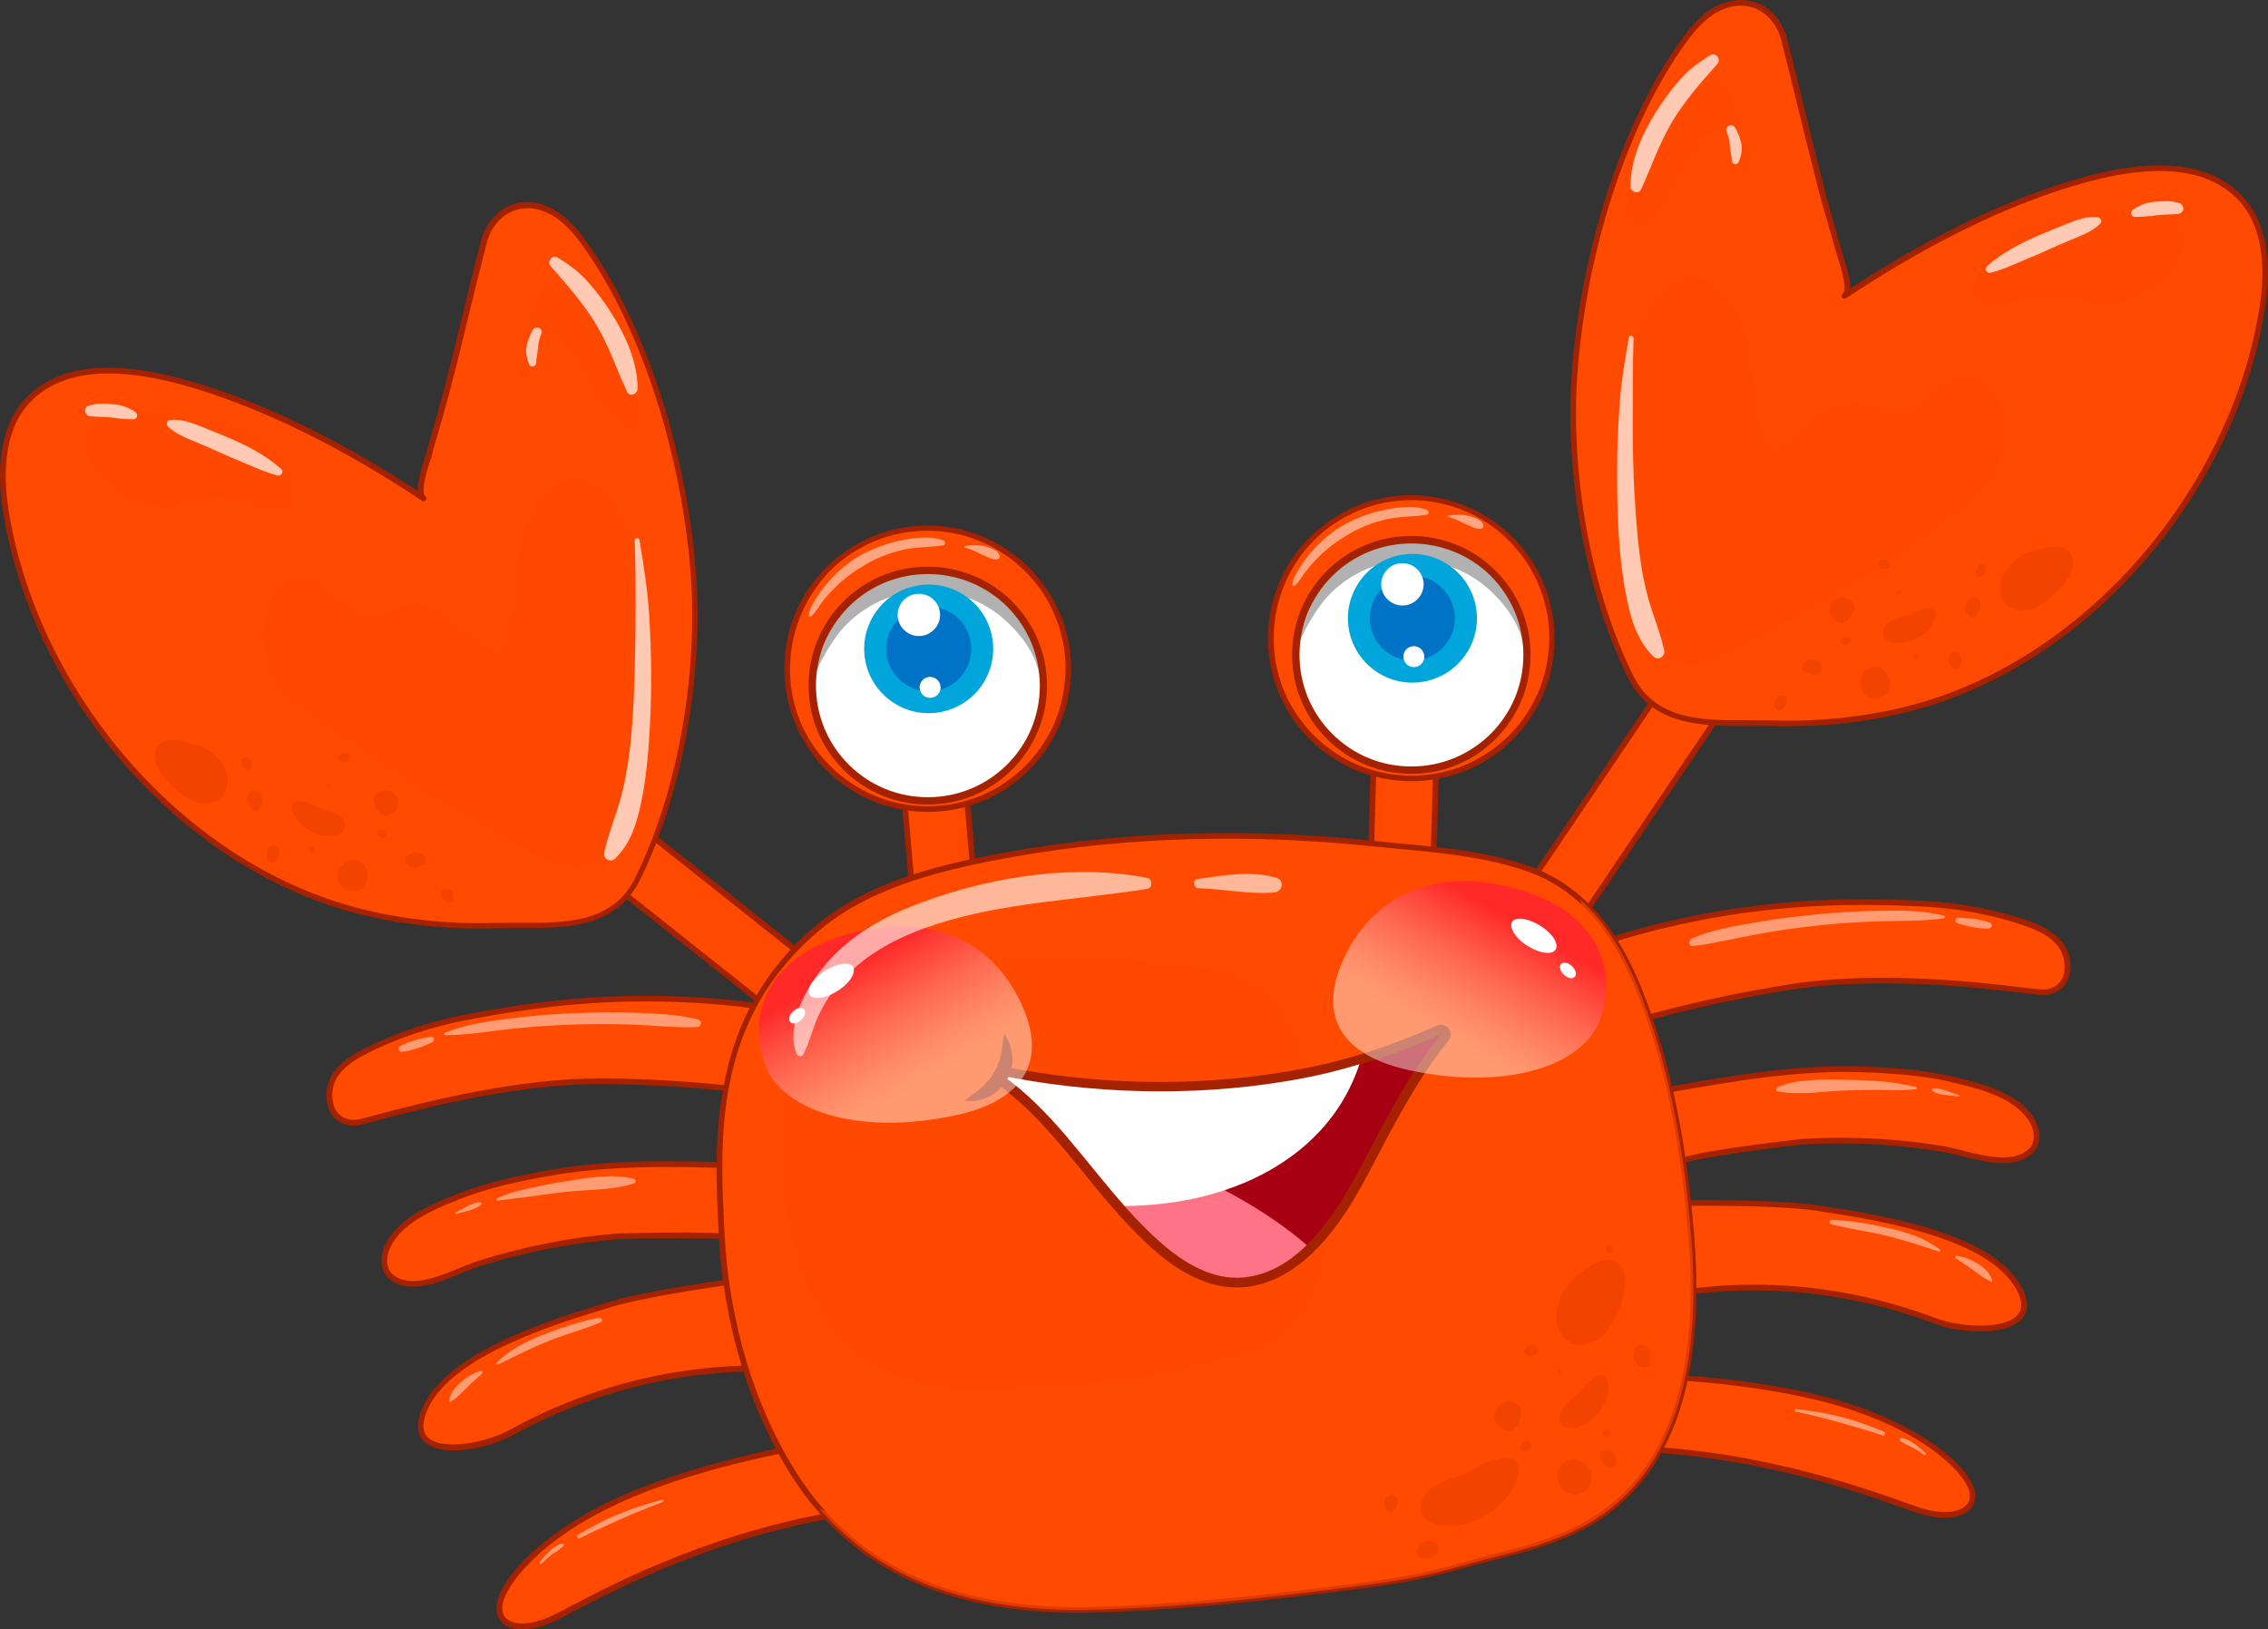 <?xml version="1.0" encoding="UTF-8"?> <svg xmlns="http://www.w3.org/2000/svg" width="334" height="240" viewBox="0 0 334 240" fill="none"><rect x="0" y="0" width="334" height="240" fill="#333333" stroke="none"/> <path d="M115.938 148.923C115.938 148.923 103.578 146.228 86.791 147.367C80.416 147.812 74.013 148.756 67.749 150.034C63.462 150.895 59.314 152.256 55.361 154.089C51.993 155.644 47.956 157.728 48.596 162.172C48.931 164.616 50.907 165.838 53.273 165.227C58.423 163.894 74.598 159.116 89.213 159.283C103.828 159.45 114.435 161.255 114.435 161.255L115.938 148.923Z" fill="#FF4A00"></path> <path d="M56.141 155.116C61.291 153.783 77.465 149.005 92.08 149.172C103.327 149.311 112.208 150.394 115.687 150.922L115.938 148.95C115.938 148.95 103.578 146.255 86.791 147.394C80.416 147.839 74.013 148.783 67.749 150.061C63.462 150.922 59.314 152.283 55.361 154.116C54.777 154.394 54.164 154.672 53.58 155.005C54.303 155.283 55.194 155.366 56.141 155.116Z" fill="#FF4A00"></path> <path d="M48.569 162.171C48.903 164.616 50.879 165.838 53.246 165.227C58.396 163.894 74.57 159.116 89.185 159.283C103.8 159.449 114.407 161.255 114.407 161.255L114.852 157.672C80.36 150.256 59.843 159.144 54.053 160.505C50.991 161.227 50.378 159.172 50.49 157.005C49.126 158.311 48.263 159.949 48.569 162.171Z" fill="#FF4A00"></path> <path d="M52.104 165.81C51.297 165.81 50.517 165.588 49.877 165.171C48.931 164.56 48.318 163.504 48.151 162.227C47.455 157.31 52.271 155.06 55.166 153.727C59.147 151.866 63.351 150.505 67.666 149.616C74.542 148.228 80.778 147.367 86.763 146.95C103.411 145.811 115.91 148.478 116.022 148.505C116.244 148.561 116.383 148.755 116.356 148.95L114.852 161.282C114.824 161.393 114.769 161.505 114.685 161.56C114.602 161.616 114.49 161.643 114.351 161.643C114.24 161.616 103.606 159.838 89.185 159.671C76.129 159.532 61.514 163.449 55.278 165.115C54.526 165.31 53.886 165.477 53.385 165.615C52.939 165.754 52.522 165.81 52.104 165.81ZM95.143 147.505C92.526 147.505 89.742 147.589 86.819 147.783C80.889 148.2 74.653 149.061 67.833 150.422C63.602 151.283 59.454 152.644 55.528 154.449C51.909 156.144 48.429 158.116 48.986 162.088C49.126 163.143 49.599 163.949 50.35 164.449C51.102 164.949 52.104 165.088 53.162 164.81C53.691 164.671 54.331 164.504 55.055 164.31C61.319 162.643 75.99 158.699 89.185 158.838C102.019 158.977 111.901 160.421 114.045 160.755L115.437 149.228C113.711 148.922 105.888 147.505 95.143 147.505Z" fill="#A42200"></path> <g opacity="0.45"> <path d="M65.606 152.477C68.724 152.477 71.842 151.922 74.932 151.588C77.966 151.255 81.001 151.033 84.063 150.922C87.125 150.811 90.159 150.811 93.222 150.922C96.368 151.033 99.513 151.422 102.659 151.283C103.299 151.255 103.466 150.338 102.798 150.172C99.792 149.394 96.618 149.283 93.528 149.172C90.382 149.088 87.236 149.116 84.063 149.255C80.917 149.394 77.771 149.672 74.653 150.088C71.563 150.477 68.445 150.922 65.578 152.116C65.355 152.172 65.383 152.477 65.606 152.477Z" fill="white"></path> </g> <g opacity="0.45"> <path d="M63.407 152.699C62.655 152.866 61.876 152.977 61.124 153.199C60.762 153.31 60.428 153.449 60.066 153.56C59.676 153.699 59.314 153.894 58.925 154.088C58.563 154.283 58.702 154.949 59.147 154.921C59.565 154.866 59.983 154.838 60.372 154.727C60.734 154.616 61.096 154.533 61.458 154.421C62.182 154.171 62.906 153.838 63.629 153.56C64.13 153.31 63.963 152.588 63.407 152.699Z" fill="white"></path> </g> <path d="M109.897 171.725C100.376 171.419 90.605 171.086 81.195 172.725C76.491 173.558 71.758 174.53 67.304 176.336C63.49 177.864 58.451 179.919 56.865 184.085C56.336 185.502 56.531 187.307 57.755 188.196C61.235 190.752 67.137 187.169 70.617 186.085C77.187 184.002 83.979 182.669 90.856 182.113C92.331 182.002 109.201 181.641 109.145 182.558L109.897 171.725Z" fill="#FF4A00"></path> <path d="M81.168 172.726C76.463 173.559 71.73 174.531 67.276 176.337C65.439 177.087 63.323 177.948 61.43 179.114C64.771 179.309 68.891 177.114 71.563 176.337C78.189 174.42 85.009 173.226 91.885 172.837C93.222 172.753 107.169 172.781 109.758 173.476C109.841 172.448 109.869 171.754 109.869 171.754C100.376 171.42 90.605 171.087 81.168 172.726Z" fill="#FF4A00"></path> <path d="M61.987 184.78C58.841 185.336 58.229 183.558 58.451 181.53C57.783 182.28 57.227 183.114 56.865 184.086C56.336 185.502 56.531 187.308 57.755 188.197C61.235 190.752 67.137 187.169 70.617 186.086C77.187 184.002 83.979 182.669 90.856 182.114C92.331 182.002 109.201 181.641 109.145 182.558C109.145 182.558 109.285 180.53 109.452 178.253C88.768 175.086 68.278 183.669 61.987 184.78Z" fill="#FF4A00"></path> <path d="M60.79 189.53C59.593 189.53 58.479 189.253 57.505 188.53C56.085 187.475 55.918 185.42 56.475 183.947C58.117 179.587 63.323 177.476 67.137 175.948C71.73 174.115 76.574 173.115 81.112 172.309C90.41 170.67 100.098 170.976 109.452 171.281L109.897 171.309C110.008 171.309 110.12 171.365 110.203 171.448C110.287 171.531 110.315 171.643 110.315 171.754L109.563 182.586C109.535 182.809 109.34 182.975 109.118 182.975C108.978 182.975 108.867 182.892 108.783 182.781C107.308 182.17 92.637 182.392 90.883 182.531C84.091 183.086 77.326 184.42 70.728 186.475C69.977 186.725 69.058 187.086 68.111 187.475C65.829 188.419 63.184 189.53 60.79 189.53ZM98.26 171.893C92.554 171.893 86.819 172.17 81.251 173.142C76.741 173.92 71.953 174.92 67.443 176.726C63.796 178.198 58.785 180.225 57.254 184.253C56.809 185.447 56.92 187.086 58.006 187.864C60.539 189.725 64.548 188.058 67.805 186.725C68.779 186.336 69.698 185.947 70.478 185.697C77.131 183.614 83.951 182.253 90.8 181.698C90.967 181.698 105.387 181.198 108.756 181.948L109.424 172.143H109.396C105.749 172.004 102.019 171.893 98.26 171.893Z" fill="#A42200"></path> <g opacity="0.45"> <path d="M67.193 178.808C67.805 178.641 68.445 178.475 69.058 178.308C69.364 178.225 69.67 178.113 69.949 178.002C70.255 177.863 70.533 177.669 70.812 177.475C71.007 177.336 70.895 177.058 70.645 177.086C70.311 177.141 70.004 177.169 69.67 177.28C69.364 177.391 69.086 177.53 68.779 177.697C68.223 178.002 67.666 178.308 67.081 178.613C67.026 178.669 67.081 178.836 67.193 178.808Z" fill="white"></path> </g> <g opacity="0.45"> <path d="M73.289 176.836C74.904 176.641 76.491 176.475 78.078 176.253C79.831 175.975 81.585 175.78 83.367 175.558C86.652 175.197 90.215 175.336 93.361 174.308C93.667 174.197 93.695 173.725 93.361 173.642C90.132 172.808 86.54 173.503 83.311 174.003C81.641 174.253 79.998 174.586 78.356 174.947C77.521 175.141 76.658 175.308 75.823 175.53C74.932 175.78 74.097 176.169 73.234 176.475C73.067 176.53 73.067 176.864 73.289 176.836Z" fill="white"></path> </g> <path d="M113.405 188.003C113.405 188.003 96.646 190.059 89.993 192.086C83.311 194.142 66.747 198.919 62.822 207.085C58.897 215.279 70.338 213.752 75.294 211.002C80.249 208.28 94.892 200.586 115.966 201.614L113.405 188.003Z" fill="#FF4A00"></path> <path d="M89.965 192.115C85.176 193.587 75.266 196.476 68.612 201.003C70.895 200.726 73.289 200.031 74.987 199.17C79.859 196.67 93.945 189.754 113.906 190.782L113.405 188.032C113.405 188.004 96.646 190.06 89.965 192.115Z" fill="#FF4A00"></path> <path d="M67.081 210.781C63.713 211.059 63.629 207.865 64.27 204.865C63.685 205.587 63.184 206.337 62.794 207.143C58.869 215.336 70.311 213.809 75.266 211.059C80.221 208.337 94.864 200.643 115.938 201.671L114.964 196.449C111.79 196.615 106.835 197.171 99.124 198.56C78.773 202.171 73.401 210.226 67.081 210.781Z" fill="#FF4A00"></path> <path d="M66.775 213.641C65.021 213.641 63.462 213.28 62.516 212.391C61.263 211.225 61.235 209.391 62.404 206.947C66.274 198.92 81.641 194.226 89.018 191.976L89.853 191.726C96.479 189.698 113.182 187.643 113.349 187.615C113.572 187.587 113.767 187.726 113.822 187.948L116.356 201.586C116.383 201.725 116.356 201.836 116.272 201.947C116.189 202.031 116.077 202.086 115.938 202.086C101.629 201.392 88.016 204.531 75.489 211.419C73.234 212.641 69.726 213.641 66.775 213.641ZM113.043 188.476C110.482 188.809 96.089 190.67 90.076 192.503L89.241 192.753C81.975 194.976 66.831 199.586 63.128 207.28C62.126 209.364 62.098 210.864 63.045 211.752C65.188 213.752 71.675 212.475 75.015 210.641C87.515 203.753 101.072 200.586 115.381 201.197L113.043 188.476Z" fill="#A42200"></path> <g opacity="0.45"> <path d="M66.358 206.475C66.775 206.169 67.221 205.919 67.582 205.558C67.944 205.169 68.334 204.836 68.696 204.447C69.058 204.086 69.42 203.725 69.809 203.391C70.199 203.058 70.589 202.669 70.979 202.336C71.146 202.197 70.951 201.892 70.756 201.947C70.255 202.114 69.698 202.308 69.253 202.586C68.779 202.864 68.334 203.197 67.889 203.558C67.443 203.919 67.109 204.364 66.747 204.808C66.413 205.225 66.274 205.78 66.135 206.308C66.107 206.419 66.246 206.558 66.358 206.475Z" fill="white"></path> </g> <g opacity="0.45"> <path d="M73.317 201.003C75.823 199.809 78.272 198.503 80.861 197.504C83.367 196.504 86.012 195.809 88.489 194.754C88.879 194.587 88.573 194.059 88.239 194.115C85.483 194.615 82.699 195.531 80.082 196.559C77.521 197.559 75.071 198.753 73.122 200.753C72.983 200.864 73.15 201.059 73.317 201.003Z" fill="white"></path> </g> <path d="M121.394 212.557C121.394 212.557 107.503 214.445 94.614 219.501C81.724 224.556 75.071 231.639 73.763 235.528C72.454 239.416 76.519 240.861 81.724 238.277C86.93 235.666 104.023 225.556 126.879 222.528L121.394 212.557Z" fill="#FF4A00"></path> <path d="M94.614 219.502C86.123 222.835 80.332 227.057 77.02 230.64C77.799 230.418 78.634 230.112 79.497 229.668C84.536 227.168 100.627 217.641 122.341 214.252L121.394 212.53C121.394 212.558 107.503 214.446 94.614 219.502Z" fill="#FF4A00"></path> <path d="M76.24 231.529C74.987 233.029 74.152 234.418 73.763 235.529C72.454 239.417 76.519 240.862 81.724 238.279C86.93 235.668 104.023 225.557 126.879 222.529L125.375 219.807C104.775 221.113 88.378 231.362 81.613 234.362C78.078 235.945 76.713 233.945 76.24 231.529Z" fill="#FF4A00"></path> <path d="M76.908 240C75.739 240 74.737 239.694 74.069 239.111C73.094 238.278 72.844 236.945 73.373 235.389C74.848 230.945 82.086 223.945 94.475 219.112C107.252 214.085 121.227 212.168 121.367 212.14C121.534 212.113 121.701 212.196 121.784 212.363L127.296 222.334C127.352 222.445 127.352 222.612 127.296 222.723C127.24 222.834 127.101 222.918 126.99 222.945C106.723 225.64 90.883 233.973 84.146 237.528C83.283 237.972 82.56 238.361 81.975 238.667C80.138 239.528 78.384 240 76.908 240ZM121.172 213.002C119.139 213.307 106.445 215.279 94.781 219.862C80.834 225.334 75.21 232.584 74.18 235.639C73.902 236.5 73.735 237.695 74.626 238.444C75.878 239.528 78.662 239.306 81.557 237.861C82.142 237.583 82.866 237.195 83.729 236.75C90.466 233.195 106.139 224.945 126.266 222.168L121.172 213.002Z" fill="#A42200"></path> <g opacity="0.45"> <path d="M79.748 230.334C80.221 229.834 80.722 229.39 81.279 228.973C81.557 228.779 81.836 228.612 82.114 228.417C82.281 228.306 82.392 228.195 82.532 228.084C82.671 227.973 82.81 227.862 82.949 227.751C83.116 227.584 82.949 227.306 82.727 227.362C82.003 227.556 81.418 228.029 80.889 228.529C80.36 229.029 79.887 229.556 79.469 230.14C79.386 230.278 79.609 230.473 79.748 230.334Z" fill="white"></path> </g> <g opacity="0.45"> <path d="M85.427 226.556C87.376 225.556 89.38 224.695 91.384 223.779C93.417 222.862 95.504 222.029 97.592 221.251C97.815 221.168 97.731 220.834 97.509 220.918C95.31 221.473 93.166 222.168 91.078 223.029C89.018 223.862 87.069 224.917 85.148 226.056C84.787 226.251 85.093 226.751 85.427 226.556Z" fill="white"></path> </g> <path d="M235.922 138.923C235.922 138.923 247.781 134.479 264.54 133.229C270.915 132.757 277.402 132.785 283.777 133.146C288.119 133.396 292.462 134.146 296.638 135.396C300.173 136.479 304.488 137.951 304.488 142.423C304.488 144.867 302.707 146.395 300.285 146.117C295.023 145.534 278.32 143.09 263.872 145.339C249.424 147.589 239.207 150.895 239.207 150.895L235.922 138.923Z" fill="#FF4A00"></path> <path d="M295.998 136.506C290.736 135.923 274.033 133.478 259.585 135.728C248.477 137.45 239.847 139.811 236.451 140.811L235.922 138.895C235.922 138.895 247.781 134.45 264.54 133.201C270.915 132.728 277.402 132.756 283.777 133.117C288.119 133.367 292.462 134.117 296.638 135.367C297.25 135.561 297.891 135.756 298.531 135.978C297.835 136.423 296.972 136.617 295.998 136.506Z" fill="#FF4A00"></path> <path d="M304.488 142.422C304.488 144.866 302.707 146.394 300.285 146.116C295.023 145.533 278.32 143.088 263.872 145.338C249.424 147.588 239.207 150.893 239.207 150.893L238.261 147.421C271.333 135.172 292.935 141.033 298.837 141.561C301.983 141.838 302.289 139.7 301.844 137.589C303.375 138.672 304.461 140.172 304.488 142.422Z" fill="#FF4A00"></path> <path d="M239.179 151.339C239.124 151.339 239.04 151.311 238.984 151.283C238.873 151.228 238.817 151.144 238.79 151.033L235.532 139.034C235.477 138.839 235.588 138.617 235.783 138.534C235.894 138.478 247.893 134.062 264.512 132.812C270.498 132.368 276.789 132.34 283.804 132.729C288.203 132.979 292.546 133.729 296.749 135.006C299.784 135.923 304.878 137.451 304.906 142.423C304.906 143.7 304.461 144.811 303.625 145.561C302.762 146.339 301.565 146.672 300.257 146.533C299.728 146.478 299.06 146.395 298.308 146.311C291.905 145.533 276.873 143.756 263.956 145.756C249.73 147.978 239.458 151.255 239.346 151.311C239.263 151.311 239.235 151.339 239.179 151.339ZM236.423 139.173L239.458 150.394C241.546 149.755 251.094 146.922 263.789 144.95C276.817 142.923 291.905 144.728 298.364 145.506C299.116 145.589 299.784 145.672 300.313 145.728C301.398 145.839 302.373 145.589 303.041 144.978C303.709 144.367 304.071 143.506 304.043 142.45C304.043 138.423 300.313 136.978 296.499 135.812C292.351 134.562 288.064 133.812 283.749 133.562C276.789 133.173 270.525 133.201 264.568 133.645C249.674 134.756 238.539 138.451 236.423 139.173Z" fill="#A42200"></path> <g opacity="0.45"> <path d="M286.254 134.868C283.276 134.118 280.185 134.09 277.123 134.146C273.95 134.202 270.776 134.368 267.602 134.674C264.512 134.979 261.45 135.368 258.388 135.896C255.27 136.424 252.068 136.979 249.173 138.229C248.644 138.451 248.617 139.423 249.312 139.34C252.375 139.007 255.381 138.229 258.416 137.674C261.506 137.09 264.624 136.646 267.769 136.312C270.887 135.979 274.005 135.785 277.123 135.701C280.158 135.618 283.22 135.701 286.254 135.257C286.449 135.229 286.449 134.924 286.254 134.868Z" fill="white"></path> </g> <g opacity="0.45"> <path d="M288.286 136.007C289.038 136.201 289.79 136.423 290.541 136.562C290.931 136.646 291.321 136.673 291.683 136.729C292.1 136.785 292.49 136.785 292.908 136.757C293.409 136.729 293.492 136.062 293.019 135.896C292.657 135.757 292.295 135.646 291.905 135.562C291.516 135.479 291.098 135.396 290.681 135.34C289.929 135.257 289.149 135.229 288.398 135.174C287.925 135.118 287.813 135.896 288.286 136.007Z" fill="white"></path> </g> <path d="M245.165 160.616C254.546 158.977 264.178 157.227 273.727 157.532C278.515 157.671 283.331 157.977 287.98 159.116C291.961 160.088 297.251 161.393 299.422 165.31C300.146 166.615 300.201 168.448 299.116 169.504C296.026 172.532 289.678 169.837 286.087 169.226C279.295 168.115 272.363 167.754 265.487 168.171C264.011 168.254 247.253 170.309 247.447 171.226L245.165 160.616Z" fill="#FF4A00"></path> <path d="M273.727 157.533C278.515 157.672 283.331 157.977 287.98 159.116C289.901 159.588 292.128 160.144 294.16 161.033C290.903 161.699 286.477 160.116 283.749 159.727C276.928 158.783 269.997 158.561 263.12 159.144C261.784 159.255 248.004 161.283 245.527 162.31C245.304 161.31 245.165 160.616 245.165 160.616C254.546 158.949 264.178 157.227 273.727 157.533Z" fill="#FF4A00"></path> <path d="M294.467 166.699C297.64 166.782 298.002 164.977 297.501 162.977C298.281 163.616 298.949 164.394 299.45 165.282C300.174 166.588 300.229 168.421 299.144 169.477C296.053 172.504 289.706 169.81 286.115 169.199C279.322 168.088 272.391 167.727 265.515 168.143C264.039 168.227 247.28 170.282 247.475 171.199C247.475 171.199 247.058 169.227 246.557 166.977C266.545 160.922 288.064 166.505 294.467 166.699Z" fill="#FF4A00"></path> <path d="M247.447 171.643C247.252 171.643 247.085 171.504 247.03 171.31L244.747 160.699C244.719 160.588 244.747 160.477 244.803 160.366C244.858 160.282 244.97 160.199 245.081 160.199L245.526 160.116C254.741 158.477 264.262 156.81 273.727 157.088C278.348 157.227 283.276 157.505 288.064 158.699C292.045 159.671 297.501 161.005 299.756 165.088C300.535 166.476 300.647 168.532 299.394 169.782C296.833 172.309 292.351 171.171 288.732 170.254C287.73 170.004 286.783 169.754 286.004 169.643C279.183 168.532 272.307 168.171 265.515 168.587C263.733 168.699 249.201 170.56 247.837 171.393C247.781 171.504 247.67 171.615 247.531 171.643C247.503 171.643 247.475 171.643 247.447 171.643ZM245.666 160.949L247.726 170.56C250.955 169.337 265.32 167.782 265.459 167.754C272.307 167.338 279.267 167.671 286.143 168.81C286.978 168.949 287.925 169.199 288.955 169.449C292.351 170.31 296.582 171.393 298.809 169.199C299.784 168.254 299.645 166.615 299.032 165.504C296.944 161.727 291.711 160.449 287.869 159.505C283.136 158.338 278.265 158.06 273.699 157.921C264.345 157.644 254.852 159.338 245.666 160.949Z" fill="#A42200"></path> <g opacity="0.45"> <path d="M288.481 161.339C287.869 161.116 287.256 160.894 286.644 160.672C286.338 160.561 286.032 160.477 285.725 160.394C285.391 160.339 285.057 160.339 284.723 160.339C284.528 160.339 284.417 160.644 284.612 160.727C284.918 160.866 285.224 161.061 285.558 161.116C285.865 161.2 286.199 161.255 286.505 161.283C287.145 161.366 287.785 161.422 288.426 161.505C288.565 161.561 288.565 161.394 288.481 161.339Z" fill="white"></path> </g> <g opacity="0.45"> <path d="M282.134 160.089C280.492 159.728 278.933 159.45 277.29 159.311C275.536 159.172 273.783 159.061 272.001 159.061C268.688 159.033 264.958 158.811 261.84 160.117C261.561 160.228 261.45 160.7 261.84 160.783C265.097 161.367 268.549 160.728 271.862 160.617C273.504 160.561 275.175 160.533 276.845 160.533C277.736 160.533 278.599 160.589 279.49 160.589C280.352 160.589 281.243 160.478 282.134 160.45C282.273 160.45 282.357 160.144 282.134 160.089Z" fill="white"></path> </g> <path d="M244.023 177.226C244.023 177.226 260.893 176.865 267.797 177.948C274.701 179.031 291.794 181.392 296.861 188.919C301.927 196.475 290.374 196.586 285.057 194.586C279.768 192.586 264.178 187.086 243.466 191.086L244.023 177.226Z" fill="#FF4A00"></path> <path d="M267.797 177.948C272.753 178.725 282.969 180.17 290.207 183.697C287.897 183.753 285.419 183.392 283.637 182.781C278.459 181.003 263.538 176.17 243.912 180.031L244.023 177.226C244.023 177.226 260.893 176.864 267.797 177.948Z" fill="#FF4A00"></path> <path d="M293.13 193.141C296.499 192.946 296.109 189.752 295.079 186.891C295.775 187.53 296.36 188.197 296.861 188.919C301.927 196.474 290.374 196.585 285.057 194.585C279.768 192.585 264.178 187.086 243.466 191.085L243.689 185.78C246.863 185.502 251.846 185.336 259.668 185.614C280.297 186.308 286.783 193.53 293.13 193.141Z" fill="#FF4A00"></path> <path d="M291.571 196.113C289.205 196.113 286.7 195.669 284.918 194.975C271.556 189.947 257.636 188.781 243.55 191.503C243.411 191.53 243.299 191.503 243.188 191.419C243.105 191.336 243.049 191.225 243.049 191.086L243.606 177.226C243.606 177.003 243.8 176.837 244.023 176.837C244.19 176.837 261.005 176.476 267.853 177.559L268.716 177.698C276.344 178.864 292.24 181.336 297.195 188.725C298.698 190.975 298.921 192.808 297.863 194.141C296.722 195.53 294.244 196.113 291.571 196.113ZM258.277 189.225C267.408 189.225 276.427 190.891 285.196 194.197C288.76 195.53 295.385 195.891 297.195 193.586C298.002 192.558 297.779 191.086 296.471 189.169C291.711 182.086 276.065 179.67 268.549 178.503L267.686 178.364C261.478 177.392 246.974 177.614 244.385 177.642L243.856 190.586C248.728 189.697 253.516 189.225 258.277 189.225Z" fill="#A42200"></path> <g opacity="0.45"> <path d="M293.409 188.586C293.186 188.086 292.963 187.586 292.574 187.197C292.184 186.808 291.766 186.419 291.265 186.142C290.82 185.864 290.347 185.642 289.845 185.419C289.344 185.197 288.76 185.086 288.231 184.975C287.98 184.919 287.813 185.253 288.064 185.392C288.509 185.642 288.899 185.947 289.344 186.225C289.762 186.503 290.179 186.78 290.597 187.086C290.987 187.419 291.432 187.669 291.85 188.003C292.267 188.336 292.768 188.53 293.242 188.78C293.353 188.864 293.464 188.697 293.409 188.586Z" fill="white"></path> </g> <g opacity="0.45"> <path d="M285.725 184.086C283.498 182.364 280.909 181.531 278.209 180.92C275.453 180.281 272.586 179.781 269.774 179.67C269.384 179.642 269.301 180.253 269.69 180.336C272.335 181.031 275.091 181.364 277.764 182.003C280.408 182.642 282.997 183.558 285.586 184.364C285.698 184.42 285.865 184.197 285.725 184.086Z" fill="white"></path> </g> <path d="M239.625 202.669C239.625 202.669 253.655 202.558 267.129 205.725C280.603 208.891 288.203 214.946 290.068 218.613C291.906 222.279 288.119 224.307 282.58 222.474C277.04 220.641 258.694 213.058 235.616 213.335L239.625 202.669Z" fill="#FF4A00"></path> <path d="M267.101 205.724C275.982 207.808 282.301 211.168 286.115 214.252C285.308 214.141 284.445 213.974 283.526 213.668C278.181 211.891 260.893 204.78 238.929 204.53L239.625 202.697C239.625 202.669 253.627 202.558 267.101 205.724Z" fill="#FF4A00"></path> <path d="M287.034 215.001C288.509 216.307 289.511 217.557 290.04 218.612C291.878 222.279 288.092 224.306 282.552 222.473C277.012 220.64 258.666 213.057 235.588 213.335L236.674 210.446C257.246 208.807 274.952 216.612 282.051 218.612C285.865 219.64 286.922 217.473 287.034 215.001Z" fill="#FF4A00"></path> <path d="M286.393 223.556C285.196 223.556 283.832 223.334 282.413 222.862C281.8 222.667 281.021 222.389 280.102 222.056C272.892 219.501 256.022 213.501 235.588 213.751C235.449 213.751 235.31 213.696 235.254 213.584C235.171 213.473 235.171 213.334 235.198 213.196L239.207 202.557C239.263 202.391 239.43 202.28 239.597 202.28C239.736 202.28 253.822 202.196 267.185 205.335C280.13 208.39 288.286 214.279 290.402 218.445C291.126 219.917 291.098 221.251 290.235 222.223C289.484 223.112 288.092 223.556 286.393 223.556ZM236.729 212.89C256.801 212.89 273.281 218.751 280.38 221.251C281.299 221.584 282.078 221.862 282.691 222.056C285.753 223.056 288.537 222.917 289.623 221.64C290.402 220.751 290.068 219.584 289.651 218.779C288.203 215.89 281.605 209.529 266.99 206.085C254.769 203.224 241.935 203.057 239.875 203.057L236.201 212.89C236.368 212.89 236.562 212.89 236.729 212.89Z" fill="#A42200"></path> <g opacity="0.45"> <path d="M283.61 214.085C283.108 213.585 282.552 213.113 281.939 212.696C281.661 212.501 281.355 212.279 281.048 212.14C280.742 211.974 280.325 211.863 279.963 211.835C279.712 211.807 279.684 212.14 279.851 212.252C280.408 212.668 281.048 212.89 281.661 213.224C282.273 213.529 282.83 213.918 283.387 214.335C283.526 214.418 283.749 214.224 283.61 214.085Z" fill="white"></path> </g> <g opacity="0.45"> <path d="M277.429 210.862C275.314 210.001 273.198 209.224 270.999 208.668C268.855 208.14 266.684 207.779 264.484 207.557C264.29 207.529 264.234 207.863 264.429 207.918C266.6 208.39 268.772 208.918 270.887 209.529C273.031 210.14 275.174 210.724 277.262 211.446C277.624 211.529 277.763 211.001 277.429 210.862Z" fill="white"></path> </g> <path d="M87.451 116.309L81.715 123.505L121.786 155.297L127.521 148.101L87.451 116.309Z" fill="#FF4A00"></path> <path opacity="0.4" d="M87.826 116.66L86.786 117.965L126.465 149.446L127.504 148.142L87.826 116.66Z" fill="#FF4A00"></path> <path d="M83.393 121.421L81.712 123.53L121.02 154.717L122.7 152.608L83.393 121.421Z" fill="#FF4A00"></path> <path d="M121.784 155.727C121.701 155.727 121.589 155.7 121.534 155.644L81.446 123.84C81.279 123.701 81.223 123.424 81.39 123.257L87.125 116.063C87.181 115.98 87.292 115.924 87.403 115.896C87.515 115.896 87.626 115.924 87.71 115.98L127.769 147.783C127.964 147.922 127.992 148.2 127.825 148.367L122.09 155.561C122.035 155.644 121.923 155.7 121.812 155.727H121.784ZM82.281 123.451L121.701 154.727L126.906 148.2L87.487 116.924L82.281 123.451Z" fill="#A42200"></path> <path d="M135.982 149.895L132.78 113.175L141.939 112.342L145.168 149.089L135.982 149.895Z" fill="#FF4A00"></path> <path opacity="0.4" d="M141.967 112.869L140.297 113.008L143.47 149.228L145.168 149.089L141.967 112.869Z" fill="#FF4A00"></path> <path d="M135.481 112.925L132.78 113.175L135.898 148.923L138.599 148.701L135.481 112.925Z" fill="#FF4A00"></path> <path d="M135.982 150.312C135.87 150.312 135.787 150.284 135.703 150.201C135.62 150.117 135.564 150.034 135.564 149.923L132.363 113.203C132.335 112.981 132.502 112.758 132.753 112.758L141.911 111.925C142.023 111.925 142.134 111.953 142.218 112.008C142.301 112.092 142.357 112.175 142.357 112.286L145.586 149.006C145.614 149.229 145.447 149.451 145.196 149.451L136.037 150.284C136.01 150.312 136.01 150.312 135.982 150.312ZM133.226 113.564L136.372 149.451L144.695 148.701L141.549 112.814L133.226 113.564Z" fill="#A42200"></path> <path d="M210.533 146.367L211.563 109.508L202.377 109.23L201.319 146.061L210.533 146.367Z" fill="#FF4A00"></path> <path opacity="0.4" d="M202.349 109.731L204.047 109.787L203.017 146.118L201.319 146.062L202.349 109.731Z" fill="#FF4A00"></path> <path d="M208.863 109.426L211.563 109.509L210.561 145.396L207.833 145.313L208.863 109.426Z" fill="#FF4A00"></path> <path d="M210.533 146.784C210.506 146.784 210.506 146.784 210.533 146.784L201.319 146.506C201.096 146.506 200.901 146.312 200.901 146.089L201.959 109.231C201.959 109.119 202.015 109.008 202.098 108.925C202.182 108.842 202.293 108.814 202.405 108.814L211.591 109.092C211.814 109.092 212.009 109.286 212.009 109.508L210.951 146.367C210.951 146.478 210.895 146.589 210.812 146.673C210.728 146.728 210.617 146.784 210.533 146.784ZM201.764 145.673L210.116 145.923L211.146 109.897L202.794 109.647L201.764 145.673Z" fill="#A42200"></path> <path d="M247.232 97.641L218.609 139.992L226.249 145.132L254.872 102.781L247.232 97.641Z" fill="#FF4A00"></path> <path opacity="0.4" d="M246.949 98.057L218.606 139.993L219.991 140.925L248.334 98.988L246.949 98.057Z" fill="#FF4A00"></path> <path d="M252.598 101.291L224.519 142.835L226.758 144.342L254.837 102.797L252.598 101.291Z" fill="#FF4A00"></path> <path d="M226.234 145.562C226.151 145.562 226.067 145.534 226.012 145.479L218.384 140.34C218.3 140.284 218.217 140.173 218.217 140.062C218.189 139.951 218.217 139.84 218.273 139.757L246.891 97.398C247.03 97.204 247.28 97.148 247.475 97.287L255.103 102.426C255.186 102.481 255.27 102.592 255.27 102.703C255.298 102.814 255.27 102.925 255.214 103.009L226.568 145.367C226.513 145.506 226.374 145.562 226.234 145.562ZM219.191 139.896L226.123 144.562L254.268 102.898L247.336 98.231L219.191 139.896Z" fill="#A42200"></path> <path d="M175.93 123.173C167.133 123.395 158.364 124.201 149.706 125.701C139.851 127.395 128.744 129.867 120.81 136.367C105.109 149.199 105.499 166.393 106.25 181.67C106.863 194.002 110.342 206.835 117.024 217.279C127.24 233.278 143.971 237.694 162.206 237.055C172.729 236.694 183.224 235.694 193.663 234.389C200.512 233.556 207.666 232.778 214.319 230.861C220.527 229.056 226.93 228 232.749 225.001C248.45 216.973 250.37 197.974 249.09 182.17C248.115 170.143 246.111 158.032 241.768 146.727C238.483 138.172 233.639 130.784 224.564 127.756C217.298 125.34 209.281 124.979 201.736 124.201C193.162 123.34 184.532 122.951 175.93 123.173Z" fill="#FF4A00"></path> <path d="M121.951 141.034C130.498 134.534 142.468 132.062 153.102 130.368C162.428 128.868 171.893 128.062 181.386 127.84C190.657 127.618 199.955 128.007 209.197 128.868C216.741 129.59 224.675 129.951 232.025 131.923C229.909 130.173 227.431 128.757 224.536 127.784C217.27 125.368 209.253 125.007 201.709 124.229C193.134 123.34 184.532 122.979 175.93 123.201C167.133 123.424 158.364 124.229 149.706 125.729C139.851 127.423 128.744 129.895 120.81 136.395C107.392 147.367 105.721 161.505 106 174.921C106.278 162.921 109.173 150.728 121.951 141.034Z" fill="#FF4A00"></path> <path d="M158.865 237.556C139.1 237.556 125.264 230.973 116.662 217.529C110.342 207.641 106.501 194.919 105.833 181.698C105.137 168.06 104.218 149.394 120.531 136.034C128.326 129.645 139.128 127.09 149.623 125.284C158.086 123.812 166.938 122.979 175.93 122.757V123.173V122.757C184.365 122.562 193.051 122.896 201.764 123.812C203.101 123.951 204.437 124.062 205.801 124.201C212.12 124.784 218.662 125.395 224.703 127.395C235.031 130.84 239.625 140.033 242.158 146.616C246.028 156.671 248.366 167.976 249.507 182.17C251.289 204.308 245.721 218.862 232.943 225.39C228.656 227.584 224.007 228.778 219.525 229.917C217.855 230.334 216.129 230.778 214.431 231.278C208.278 233.056 201.709 233.861 195.361 234.639L193.719 234.834C181.693 236.306 171.671 237.167 162.234 237.5C161.064 237.528 159.951 237.556 158.865 237.556ZM180.607 123.534C179.048 123.534 177.489 123.562 175.958 123.59C167.022 123.812 158.197 124.645 149.79 126.118C139.406 127.923 128.744 130.451 121.088 136.7C105.081 149.783 105.972 167.476 106.696 181.67C107.364 194.725 111.15 207.307 117.386 217.085C126.294 231.028 140.937 237.417 162.178 236.667C171.587 236.333 181.581 235.5 193.58 234L195.222 233.806C201.542 233.028 208.084 232.25 214.18 230.473C215.878 229.973 217.604 229.528 219.275 229.112C223.729 227.973 228.322 226.806 232.526 224.64C244.97 218.251 250.398 204.002 248.644 182.225C247.503 168.087 245.192 156.866 241.351 146.894C237.425 136.645 232.025 130.701 224.425 128.173C218.495 126.201 212.009 125.59 205.717 125.007C204.353 124.868 203.017 124.757 201.681 124.618C194.582 123.896 187.511 123.534 180.607 123.534Z" fill="#A42200"></path> <path opacity="0.4" d="M154.383 140.978C149.456 141.089 144.528 141.561 139.684 142.395C134.144 143.339 127.936 144.728 123.482 148.366C114.685 155.56 114.908 165.199 115.326 173.782C115.66 180.698 117.608 187.892 121.367 193.753C127.101 202.724 136.483 205.196 146.7 204.835C152.601 204.613 158.475 204.058 164.321 203.335C168.163 202.863 172.172 202.419 175.902 201.363C179.382 200.363 182.973 199.752 186.23 198.086C195.027 193.586 196.113 182.948 195.389 174.087C194.832 167.338 193.719 160.56 191.269 154.227C189.432 149.422 186.704 145.283 181.637 143.589C177.573 142.228 173.063 142.033 168.831 141.589C164.043 141.061 159.227 140.867 154.383 140.978Z" fill="#FF4A00"></path> <g opacity="0.64"> <path d="M249.062 182.197C248.088 170.17 246.083 158.06 241.74 146.755C239.597 141.2 236.785 136.144 232.609 132.422C232.693 132.645 232.804 132.867 232.888 133.089C237.425 144.866 239.513 157.449 240.516 170.004C241.852 186.447 239.847 206.224 223.506 214.584C217.437 217.695 210.784 218.806 204.298 220.695C197.366 222.695 189.933 223.5 182.806 224.389C171.921 225.723 161.009 226.778 150.068 227.167C139.462 227.556 129.356 226.278 120.643 222.167C130.971 234.222 145.976 237.666 162.206 237.083C172.729 236.722 183.224 235.722 193.663 234.416C200.512 233.583 207.666 232.805 214.319 230.889C220.527 229.083 226.93 228.028 232.749 225.028C248.422 216.973 250.343 198.002 249.062 182.197Z" fill="#FF4A00"></path> </g> <path d="M203.351 166.282C199.788 172.893 196.419 180.587 190.267 185.226C187.205 187.531 183.474 188.753 179.66 187.92C176.236 187.17 173.174 185.059 170.613 182.754C162.345 175.337 156.749 164.949 147.757 158.505C148.314 158.616 148.871 158.755 149.456 158.838C163.291 161.366 178.018 161.477 191.826 158.866C198.897 157.533 205.717 155.283 212.232 152.339C208.724 156.589 205.968 161.394 203.351 166.282Z" fill="#A60012"></path> <path d="M186.871 188.753C184.365 189.697 181.804 189.892 179.326 189.336C176.125 188.614 172.951 186.836 169.611 183.837C165.936 180.531 162.735 176.643 159.672 172.865C155.608 167.893 151.794 163.199 146.867 159.699C146.31 159.31 146.115 158.588 146.393 157.949C146.56 157.588 146.867 157.31 147.201 157.171C147.451 157.088 147.73 157.06 148.008 157.116L148.398 157.199C148.815 157.283 149.233 157.366 149.678 157.449C163.598 160.005 178.074 160.005 191.52 157.477C196.169 156.616 200.873 155.283 205.578 153.533C207.583 152.783 209.587 151.95 211.619 151.061C211.647 151.061 211.675 151.033 211.703 151.033C212.287 150.811 212.955 151.005 213.345 151.505C213.763 152.033 213.735 152.783 213.317 153.283C210.088 157.227 207.499 161.616 204.604 166.976C204.075 167.949 203.574 168.921 203.045 169.921C199.899 175.976 196.642 182.226 191.13 186.392C189.794 187.392 188.346 188.197 186.871 188.753Z" fill="#A42200"></path> <path d="M203.351 166.282C199.788 172.893 196.419 180.587 190.267 185.226C187.205 187.531 183.474 188.753 179.66 187.92C176.236 187.17 173.174 185.059 170.613 182.754C162.345 175.337 156.749 164.949 147.757 158.505C148.314 158.616 148.871 158.755 149.456 158.838C163.291 161.366 178.018 161.477 191.826 158.866C198.897 157.533 205.717 155.283 212.232 152.339C208.724 156.589 205.968 161.394 203.351 166.282Z" fill="#A60012"></path> <path d="M182.751 176.642C185.924 178.448 189.348 180.725 192.438 183.392C191.77 184.059 191.046 184.67 190.295 185.253C187.233 187.558 183.502 188.781 179.688 187.947C176.264 187.197 173.202 185.086 170.641 182.781C165.685 178.337 161.649 172.809 157.306 167.698C166.214 168.921 175.039 172.198 182.751 176.642Z" fill="#FF7387"></path> <path d="M196.364 164.199C192.689 169.226 187.288 172.809 181.47 174.92C176.431 176.754 171.058 177.587 165.63 177.642C159.812 171.06 154.801 163.532 147.73 158.477C148.286 158.588 148.843 158.727 149.428 158.81C163.264 161.338 177.99 161.449 191.798 158.838C194.638 158.31 197.449 157.588 200.205 156.755C199.314 159.394 198.062 161.893 196.364 164.199Z" fill="white"></path> <path d="M142.023 162.115C142.969 161.449 143.832 160.838 144.556 160.171C145.308 159.504 145.892 158.81 146.366 158.032C146.505 157.838 146.588 157.643 146.672 157.449C146.783 157.254 146.894 157.06 146.95 156.81C147.034 156.588 147.089 156.366 147.201 156.143C147.256 155.921 147.312 155.671 147.368 155.449L147.451 155.088L147.507 154.699C147.535 154.449 147.59 154.199 147.646 153.921C147.73 153.394 147.757 152.866 147.897 152.255C148.231 152.727 148.481 153.255 148.704 153.81C148.787 154.088 148.871 154.366 148.927 154.671C149.01 154.949 149.066 155.255 149.066 155.56C149.066 155.866 149.094 156.171 149.094 156.477C149.066 156.782 148.982 157.088 148.927 157.393C148.899 157.699 148.76 158.004 148.648 158.282C148.537 158.588 148.398 158.865 148.231 159.143C147.59 160.226 146.588 161.088 145.503 161.588C144.389 162.087 143.192 162.337 142.023 162.115Z" fill="#A42200"></path> <path opacity="0.44" d="M197.7 141.644C193.608 150.977 199.203 155.838 207.443 157.615C221.919 160.754 233.417 156.977 235.755 149.866C238.094 142.755 235.365 134.478 223.812 131.061C212.232 127.645 202.293 131.173 197.7 141.644Z" fill="url(#paint0_linear_1619_1907)"></path> <path d="M229.157 139.727C228.823 140.644 227.07 140.561 225.26 139.505C223.423 138.477 222.281 136.866 222.615 135.922C222.922 135.033 224.675 135.117 226.513 136.172C228.322 137.172 229.519 138.755 229.157 139.727Z" fill="white"></path> <path d="M231.858 143.922C231.496 144.255 230.8 144.06 230.243 143.505C229.714 142.949 229.575 142.255 229.937 141.949C230.299 141.644 231.023 141.811 231.552 142.366C232.08 142.894 232.248 143.616 231.858 143.922Z" fill="white"></path> <path opacity="0.44" d="M150.597 148.283C154.689 157.616 149.094 162.477 140.854 164.254C126.377 167.393 114.88 163.615 112.542 156.505C110.203 149.394 112.931 141.117 124.484 137.7C136.093 134.284 146.004 137.811 150.597 148.283Z" fill="url(#paint1_linear_1619_1907)"></path> <path d="M119.139 146.366C119.474 147.283 121.227 147.199 123.037 146.144C124.874 145.116 126.016 143.505 125.682 142.561C125.375 141.672 123.621 141.755 121.784 142.811C120.002 143.839 118.805 145.422 119.139 146.366Z" fill="white"></path> <path d="M116.439 150.589C116.801 150.922 117.497 150.728 118.054 150.172C118.583 149.617 118.722 148.922 118.36 148.617C117.998 148.311 117.274 148.478 116.745 149.033C116.216 149.533 116.049 150.256 116.439 150.589Z" fill="white"></path> <path d="M62.377 73.399C61.18 72.593 62.85 68.094 63.128 67.094C63.963 64.094 64.854 61.094 65.662 58.094C67.638 50.595 69.308 43.04 71.285 35.568C72.566 30.957 77.047 28.846 81.362 31.262C83.367 32.401 84.898 34.207 86.206 36.068C95.282 48.817 100.488 67.288 101.963 82.732C103.411 97.814 100.655 115.758 93.918 129.451C89.909 137.617 80.722 136.118 73.067 136.34C66.469 136.534 59.816 135.895 53.385 134.34C26.66 127.812 4.89 101.842 0.798 74.843C-0.065 69.066 0.352 62.427 4.639 58.428C11.516 52.011 23.319 54.928 31.253 57.566C42.221 61.261 52.772 67.01 62.377 73.399Z" fill="#FF4A00"></path> <g opacity="0.35"> <path d="M101.963 82.733C101.323 76.094 99.987 68.9 97.982 61.845C99.346 84.455 99.68 114.564 93.612 130.036C93.723 129.841 93.834 129.647 93.918 129.452C100.655 115.731 103.411 97.816 101.963 82.733Z" fill="#FF4A00"></path> <path d="M52.55 82.732C52.717 83.538 53.079 84.288 53.719 84.788C55.361 86.093 56.837 84.76 58.368 84.26C60.317 83.621 62.488 84.26 64.13 85.482C65.467 86.454 66.525 87.76 67.499 89.093C67.833 89.537 68.529 89.426 68.696 88.899C69.475 86.621 68.947 84.177 68.974 81.844C69.03 79.121 69.308 76.399 69.587 73.705C70.645 62.9 72.9 52.234 74.57 41.513C75.127 37.985 76.045 33.902 79.637 32.624C80.249 32.402 80.806 31.985 81.084 31.374C81.112 31.319 81.112 31.263 81.14 31.208C77.604 29.291 74.013 30.43 72.148 33.457C71.758 34.096 71.452 34.791 71.229 35.568C69.281 43.04 67.582 50.623 65.606 58.095C64.799 61.123 63.908 64.094 63.073 67.094C62.794 68.094 61.124 72.594 62.321 73.4C57.282 70.066 51.993 66.9 46.536 64.122C42.444 62.039 38.241 60.15 33.981 58.595C36.654 59.845 39.298 61.206 41.637 63.011C47.734 67.733 51.102 75.233 52.55 82.732Z" fill="#FF4A00"></path> <path d="M43.808 108.536C41.136 106.536 38.435 104.481 36.375 101.87C34.315 99.259 32.923 95.926 33.258 92.62C33.508 90.398 34.51 88.315 34.9 86.121C35.29 83.926 34.872 81.288 32.979 80.093C30.251 78.343 26.827 80.621 23.653 81.288C16.526 82.76 11.181 76.871 7.869 71.01C7.256 69.9 6.7 68.788 6.226 67.733C5.029 65.066 4.333 62.122 4.751 59.233C4.807 58.845 4.89 58.483 5.029 58.122C4.89 58.233 4.751 58.345 4.639 58.456C3.442 59.594 2.524 60.928 1.883 62.4C0.213 66.122 0.185 70.733 0.798 74.871C4.89 101.87 26.632 127.841 53.385 134.368C59.816 135.951 66.469 136.562 73.067 136.368C75.572 136.284 78.217 136.396 80.834 136.312C83.84 136.201 86.763 135.785 89.213 134.479C77.159 133.34 66.58 125.702 56.837 118.369C52.466 115.064 48.151 111.786 43.808 108.536Z" fill="#FF4A00"></path> </g> <g opacity="0.7"> <path d="M93.612 130.034C93.723 129.84 93.834 129.646 93.918 129.451C100.655 115.757 103.411 97.814 101.963 82.732C101.323 76.093 99.987 68.899 97.982 61.844C99.346 84.454 99.68 114.563 93.612 130.034Z" fill="#FF4A00"></path> <path d="M79.135 134.923C68.056 130.59 55.194 131.618 44.783 125.896C41.052 123.868 37.823 121.035 34.677 118.229C29.611 113.73 24.182 108.147 24.683 101.397C24.767 100.286 25.017 99.147 24.739 98.064C24.321 96.425 22.79 95.314 21.203 94.731C19.617 94.147 17.891 94.036 16.276 93.536C9.428 91.453 5.781 84.093 3.693 77.26C3.164 75.537 2.691 73.815 2.357 72.065C1.744 69.038 1.438 65.927 1.8 62.871C1.8 62.76 1.856 62.594 1.911 62.372C0.241 66.094 0.213 70.704 0.826 74.843C4.918 101.841 26.66 127.812 53.413 134.34C59.843 135.923 66.497 136.534 73.094 136.339C75.6 136.256 78.245 136.367 80.861 136.284C80.444 135.701 79.776 135.173 79.135 134.923Z" fill="#FF4A00"></path> <path d="M65.662 58.066C64.854 61.094 63.963 64.066 63.128 67.066C62.85 68.066 61.179 72.566 62.377 73.371C57.338 70.038 52.048 66.871 46.592 64.094C46.759 64.261 46.898 64.399 47.065 64.566C47.288 64.816 47.539 65.066 47.761 65.316C49.821 67.594 51.742 70.094 52.522 73.066C52.884 74.427 52.995 75.843 53.635 77.093C54.303 78.315 55.779 79.287 57.087 78.76C59.259 77.899 61.903 78.287 63.741 79.732C64.437 80.26 65.522 79.76 65.884 78.982C66.246 78.204 66.135 77.288 66.023 76.427C64.381 62.233 72.12 48.484 72.231 34.207C72.231 33.957 72.231 33.679 72.204 33.429C71.814 34.068 71.508 34.762 71.285 35.54C69.308 43.04 67.638 50.595 65.662 58.066Z" fill="#FF4A00"></path> </g> <path opacity="0.4" d="M79.302 43.68C79.72 42.791 80.277 41.846 81.223 41.652C81.669 41.569 82.142 41.68 82.587 41.846C84.313 42.513 85.622 43.957 86.763 45.402C89.909 49.346 92.582 53.734 94.057 58.568C94.419 59.79 94.697 61.123 94.14 62.262C93.946 62.651 93.612 63.039 93.194 63.123C92.721 63.206 92.275 62.984 91.885 62.706C88.211 60.206 86.93 55.512 84.453 51.818C83.979 51.096 83.423 50.401 82.699 49.929C81.975 49.457 81.028 49.235 80.221 49.54C79.135 49.929 78.551 51.096 78.3 52.207C78.022 53.373 78.05 54.707 77.465 55.762C76.88 56.79 76.379 55.318 76.352 54.762C76.324 54.179 76.463 53.596 76.546 53.012C76.63 52.401 76.741 51.762 76.88 51.151C77.131 49.929 77.437 48.707 77.827 47.513C78.189 46.235 78.718 44.957 79.302 43.68Z" fill="#FF4A00"></path> <path d="M70.756 136.785C64.715 136.785 58.869 136.09 53.273 134.729C40.44 131.59 27.996 123.702 18.28 112.536C8.76 101.592 2.412 88.232 0.38 74.899C-0.399 69.677 -0.371 62.511 4.333 58.123C9.65 53.178 18.503 52.873 31.364 57.178C40.969 60.4 50.852 65.372 61.514 72.316C61.458 71.066 61.987 69.261 62.516 67.566C62.599 67.317 62.655 67.094 62.711 66.955C63.045 65.733 63.407 64.511 63.741 63.289C64.242 61.539 64.771 59.734 65.244 57.956C66.246 54.123 67.193 50.206 68.111 46.401C68.974 42.79 69.893 39.068 70.84 35.402C71.508 32.985 73.094 31.124 75.127 30.263C77.131 29.43 79.414 29.652 81.529 30.846C83.701 32.069 85.288 34.041 86.513 35.791C94.725 47.318 100.655 64.844 102.353 82.649C103.856 98.37 100.766 116.369 94.252 129.591C90.716 136.757 83.2 136.729 76.574 136.701C75.405 136.701 74.18 136.701 73.039 136.729C72.315 136.785 71.535 136.785 70.756 136.785ZM15.97 55.012C11.265 55.012 7.618 56.262 4.918 58.761C0.464 62.9 0.464 69.761 1.215 74.788C3.22 87.954 9.483 101.176 18.921 112.008C28.525 123.063 40.802 130.841 53.496 133.951C59.704 135.479 66.302 136.146 73.067 135.951C74.236 135.924 75.461 135.924 76.63 135.924C83.339 135.951 90.243 135.979 93.556 129.285C99.987 116.202 103.049 98.37 101.573 82.788C99.875 65.122 94.029 47.762 85.9 36.318C84.703 34.652 83.2 32.763 81.168 31.624C79.275 30.569 77.27 30.374 75.516 31.096C73.707 31.846 72.315 33.513 71.703 35.679C70.756 39.318 69.837 43.04 68.974 46.651C68.056 50.456 67.109 54.373 66.079 58.206C65.606 59.984 65.077 61.789 64.576 63.539C64.214 64.761 63.88 65.983 63.546 67.205C63.518 67.344 63.434 67.566 63.351 67.844C62.349 70.955 62.126 72.705 62.627 73.066C62.822 73.205 62.878 73.455 62.739 73.649C62.599 73.844 62.349 73.899 62.154 73.76C51.13 66.455 40.969 61.317 31.114 57.984C25.184 55.984 20.173 55.012 15.97 55.012Z" fill="#A42200"></path> <path opacity="0.4" d="M20.173 60.651C18.726 60.567 17.278 60.54 15.886 60.956C14.522 61.373 13.214 62.317 12.713 63.651C12.212 64.984 12.601 66.511 13.214 67.789C15.329 72.289 20.535 75.122 25.463 74.511C27.578 74.233 29.611 73.4 31.726 73.372C34.983 73.317 38.129 75.15 41.386 74.761C41.804 74.706 42.277 74.594 42.556 74.289C42.751 74.067 42.862 73.789 42.917 73.511C43.252 72.094 42.806 70.595 42.166 69.289C40.885 66.761 38.575 64.262 35.874 63.234C34.649 62.762 33.202 62.567 31.921 62.29C30.112 61.873 28.274 61.54 26.437 61.262C24.349 60.984 22.261 60.762 20.173 60.651Z" fill="#FF4A00"></path> <path opacity="0.4" d="M54.999 90.815C56.725 90.676 58.173 89.482 59.871 89.093C62.07 88.621 64.325 89.649 66.135 91.01C67.916 92.371 69.448 94.065 71.368 95.287C72.037 95.704 72.9 96.065 73.568 95.648C74.097 95.343 74.291 94.676 74.431 94.093C75.099 91.204 75.572 88.232 75.795 85.288C76.184 80.621 77.576 75.01 81.223 72.038C83.924 69.844 85.984 70.233 88.684 72.455C91.746 74.983 93.333 79.205 93.584 83.177C94.28 94.204 93.806 105.259 92.971 116.258C92.637 120.536 91.691 125.591 87.737 127.257C84.564 128.591 80.973 127.007 77.938 125.396C66.274 119.202 55.111 112.147 44.532 104.259C43.001 103.12 41.414 101.898 40.44 100.259C39.66 98.954 39.298 97.454 39.048 95.954C38.408 92.426 38.742 88.454 41.832 86.093C44.699 83.927 47.678 86.427 49.849 88.315C51.241 89.593 52.967 90.982 54.999 90.815Z" fill="#FF4A00"></path> <g opacity="0.7"> <path d="M81.112 39.234C83.506 41.928 85.956 44.734 87.821 47.845C89.686 50.983 90.828 54.455 92.359 57.733C92.721 58.511 93.862 58.066 93.89 57.316C93.918 53.4 92.192 49.595 90.159 46.317C89.129 44.65 87.96 43.095 86.68 41.623C85.371 40.123 83.812 38.956 82.114 37.929C81.279 37.456 80.499 38.567 81.112 39.234Z" fill="white"></path> <path d="M78.467 48.595C78.05 49.317 77.716 50.151 77.549 50.984C77.354 51.901 77.576 52.789 77.911 53.623C77.994 53.873 78.217 54.039 78.495 53.984C78.746 53.956 78.941 53.734 78.941 53.484C78.968 53.095 78.996 52.817 79.08 52.428C79.135 52.206 79.135 51.984 79.163 51.734C79.135 51.901 79.163 51.678 79.191 51.651C79.219 51.484 79.247 51.345 79.247 51.178C79.247 51.095 79.275 50.984 79.275 50.901C79.275 50.873 79.275 50.817 79.275 50.79C79.275 50.873 79.275 50.873 79.275 50.762C79.302 50.567 79.33 50.401 79.386 50.206C79.469 49.817 79.609 49.456 79.748 49.095C79.887 48.762 79.636 48.401 79.33 48.262C79.024 48.179 78.662 48.29 78.467 48.595Z" fill="white"></path> <path d="M13.325 61.316C13.882 61.344 14.411 61.4 14.968 61.4C15.469 61.4 15.998 61.455 16.499 61.511C16.638 61.539 16.888 61.566 17.111 61.594C17.417 61.65 17.724 61.65 18.03 61.678C18.559 61.705 19.088 61.761 19.617 61.761C20.229 61.761 20.368 60.983 19.923 60.678C19.422 60.344 18.948 60.094 18.392 59.9C17.779 59.678 17.223 59.594 16.582 59.539C16.025 59.483 15.496 59.456 14.94 59.456C14.327 59.456 13.743 59.567 13.13 59.733C12.184 59.928 12.434 61.261 13.325 61.316Z" fill="white"></path> <path d="M24.739 62.816C25.797 63.844 27.049 64.371 28.414 64.927C29.805 65.51 31.197 66.094 32.562 66.732C33.898 67.343 35.29 67.899 36.654 68.482C38.046 69.066 39.382 69.649 40.857 70.038C41.386 70.177 41.86 69.482 41.414 69.093C39.243 67.093 36.403 65.649 33.731 64.51C32.367 63.927 31.003 63.371 29.611 62.816C28.135 62.26 26.743 61.705 25.157 61.844C24.655 61.844 24.349 62.427 24.739 62.816Z" fill="white"></path> <path d="M93.472 79.62C93.667 85.981 93.639 92.369 93.472 98.73C93.305 104.646 93.055 110.702 91.691 116.479C90.967 119.562 89.658 122.479 88.99 125.562C88.795 126.478 89.881 127.145 90.577 126.478C92.776 124.367 93.695 121.506 94.335 118.618C94.976 115.729 95.31 112.729 95.532 109.785C96.006 103.341 96.006 96.841 95.588 90.369C95.338 86.703 94.781 83.12 94.168 79.509C94.085 79.148 93.472 79.231 93.472 79.62Z" fill="white"></path> </g> <g opacity="0.51"> <path d="M43.419 118.118C43.14 118.257 42.973 118.59 42.973 118.924C42.973 119.257 43.084 119.563 43.224 119.84C44.226 121.951 46.648 123.312 49.014 123.09C49.682 123.035 50.406 122.785 50.712 122.173C51.074 121.451 50.629 120.59 49.961 120.118C49.153 119.535 48.096 119.424 47.177 119.063C46.481 118.785 45.924 118.368 45.2 118.201C44.699 118.09 43.92 117.868 43.419 118.118Z" fill="#E63C00"></path> <path d="M50.573 127.285C51.213 126.424 52.661 126.507 53.441 127.257C54.303 128.09 54.415 129.646 53.608 130.534C52.8 131.451 51.213 131.534 50.35 130.673C49.515 129.812 49.543 127.979 50.573 127.285Z" fill="#E63C00"></path> <path d="M57.31 120.09C56.892 120.229 56.391 120.062 56.057 119.812C55.695 119.534 55.445 119.146 55.222 118.757C55.083 118.507 54.944 118.229 54.916 117.951C54.916 117.701 54.999 117.423 55.166 117.229C55.64 116.535 56.586 116.229 57.366 116.479C58.145 116.757 58.702 117.59 58.646 118.396C58.591 119.229 57.922 119.951 57.115 120.118" fill="#E63C00"></path> <path d="M32.478 112.174C33.063 112.952 33.48 113.869 33.536 114.813C33.592 115.785 33.285 116.785 32.589 117.452C31.726 118.285 30.362 118.48 29.193 118.202C28.024 117.924 26.994 117.202 26.075 116.424C25.129 115.619 24.238 114.702 23.57 113.646C22.874 112.535 22.428 111.063 23.18 109.98C23.625 109.341 24.433 109.008 25.212 108.952C26.27 108.869 27.216 109.23 28.219 109.48C29.304 109.758 30.307 110.147 31.198 110.841C31.671 111.258 32.116 111.702 32.478 112.174Z" fill="#E63C00"></path> <path d="M50.072 111.063C50.35 110.897 50.657 110.786 50.991 110.841C51.297 110.897 51.603 111.174 51.575 111.48C51.575 111.647 51.492 111.785 51.38 111.924C51.019 112.313 50.295 112.369 49.905 111.98C49.794 111.869 49.71 111.702 49.71 111.535C49.71 111.369 49.821 111.202 49.989 111.147" fill="#E63C00"></path> <path d="M39.243 126.201C39.187 125.784 39.215 125.312 39.465 124.951C39.716 124.59 40.217 124.395 40.607 124.562C40.802 124.673 40.969 124.84 41.052 125.062C41.358 125.729 40.997 126.645 40.328 126.895C40.106 126.979 39.855 127.006 39.66 126.895C39.438 126.812 39.298 126.562 39.326 126.34" fill="#E63C00"></path> <path d="M65.578 132.785C65.272 132.562 64.993 132.229 64.91 131.868C64.826 131.479 64.993 131.035 65.383 130.896C65.578 130.84 65.801 130.84 65.968 130.924C66.608 131.146 66.97 131.951 66.719 132.562C66.636 132.757 66.497 132.924 66.302 133.007C66.107 133.09 65.856 133.035 65.745 132.868" fill="#E63C00"></path> <path d="M62.043 127.506C61.597 127.729 61.068 127.867 60.567 127.729C60.066 127.59 59.648 127.118 59.732 126.618C59.76 126.368 59.927 126.118 60.122 125.951C60.762 125.368 61.903 125.423 62.46 126.09C62.627 126.284 62.739 126.562 62.711 126.84C62.683 127.118 62.488 127.368 62.21 127.395" fill="#E63C00"></path> <path d="M36.821 118.812C36.542 118.396 36.348 117.868 36.431 117.368C36.515 116.868 36.96 116.396 37.461 116.424C37.712 116.424 37.962 116.563 38.157 116.729C38.797 117.313 38.881 118.424 38.268 119.062C38.074 119.257 37.823 119.396 37.545 119.396C37.266 119.396 36.988 119.229 36.932 118.979" fill="#E63C00"></path> <path d="M36.125 113.202C35.846 113.007 35.624 112.729 35.54 112.424C35.485 112.091 35.624 111.702 35.93 111.591C36.097 111.535 36.264 111.563 36.431 111.618C36.96 111.813 37.266 112.479 37.044 113.007C36.988 113.174 36.849 113.313 36.682 113.396C36.515 113.452 36.32 113.424 36.208 113.285" fill="#E63C00"></path> <path d="M45.757 125.618C45.618 125.507 45.479 125.368 45.451 125.202C45.423 125.035 45.507 124.813 45.673 124.757C45.757 124.729 45.868 124.729 45.952 124.757C46.23 124.868 46.397 125.229 46.286 125.507C46.258 125.591 46.175 125.674 46.091 125.702C46.008 125.729 45.896 125.729 45.84 125.646" fill="#E63C00"></path> <path d="M48.318 115.897C48.235 115.813 48.123 115.73 48.123 115.619C48.096 115.508 48.151 115.369 48.263 115.313C48.318 115.286 48.374 115.313 48.457 115.313C48.652 115.397 48.764 115.619 48.68 115.813C48.652 115.869 48.624 115.924 48.541 115.952C48.485 115.98 48.402 115.952 48.374 115.924" fill="#E63C00"></path> <path d="M56.029 122.202C56.308 122.202 56.586 122.257 56.781 122.452C56.976 122.646 57.059 122.951 56.92 123.174C56.837 123.285 56.698 123.368 56.586 123.396C56.141 123.535 55.612 123.229 55.501 122.785C55.473 122.646 55.473 122.479 55.556 122.368C55.64 122.257 55.779 122.174 55.918 122.202" fill="#E63C00"></path> </g> <path d="M271.639 43.568C272.836 42.763 271.166 38.263 270.887 37.263C270.052 34.263 269.134 31.263 268.354 28.263C266.378 20.764 264.707 13.209 262.731 5.737C261.45 1.126 256.968 -0.985 252.653 1.432C250.649 2.57 249.118 4.376 247.809 6.237C238.734 18.986 233.528 37.457 232.053 52.901C230.605 67.983 233.361 85.927 240.098 99.62C244.107 107.787 253.293 106.287 260.949 106.509C267.547 106.703 274.2 106.064 280.631 104.509C307.356 97.981 329.126 72.011 333.218 45.012C334.081 39.235 333.663 32.596 329.376 28.597C322.5 22.18 310.697 25.097 302.763 27.736C291.794 31.458 281.243 37.207 271.639 43.568Z" fill="#FF4A00"></path> <g opacity="0.35"> <path d="M232.053 52.901C232.693 46.263 234.001 39.069 236.034 32.013C234.669 54.623 234.335 84.733 240.404 100.204C240.293 100.009 240.181 99.815 240.098 99.621C233.361 85.927 230.605 67.984 232.053 52.901Z" fill="#FF4A00"></path> <path d="M281.438 52.9C281.271 53.706 280.909 54.456 280.269 54.956C278.627 56.261 277.151 54.928 275.62 54.428C273.671 53.789 271.5 54.428 269.857 55.65C268.521 56.622 267.463 57.928 266.489 59.261C266.155 59.706 265.459 59.594 265.292 59.067C264.512 56.789 265.041 54.345 265.013 52.011C264.958 49.289 264.679 46.567 264.401 43.873C263.343 33.068 261.088 22.402 259.418 11.681C258.861 8.153 257.942 4.07 254.351 2.792C253.739 2.57 253.182 2.153 252.904 1.542C252.876 1.487 252.876 1.431 252.848 1.376C256.384 -0.541 259.975 0.598 261.84 3.625C262.23 4.264 262.536 4.959 262.759 5.736C264.707 13.208 266.405 20.791 268.382 28.263C269.189 31.291 270.08 34.263 270.915 37.262C271.194 38.262 272.864 42.762 271.667 43.568C276.706 40.234 281.995 37.068 287.451 34.29C291.544 32.207 295.747 30.318 300.007 28.763C297.334 30.013 294.689 31.374 292.351 33.179C286.282 37.929 282.914 45.401 281.438 52.9Z" fill="#FF4A00"></path> <path d="M290.207 78.704C292.88 76.704 295.58 74.649 297.64 72.038C299.7 69.427 301.092 66.094 300.758 62.788C300.508 60.566 299.505 58.483 299.116 56.289C298.726 54.094 299.144 51.456 301.037 50.261C303.765 48.511 307.189 50.789 310.362 51.456C317.489 52.928 322.834 47.039 326.147 41.179C326.759 40.068 327.316 38.956 327.789 37.901C328.986 35.234 329.682 32.29 329.265 29.401C329.209 29.013 329.126 28.651 328.986 28.291C329.126 28.402 329.265 28.513 329.376 28.624C330.573 29.763 331.492 31.096 332.132 32.568C333.803 36.29 333.83 40.901 333.218 45.039C329.126 72.038 307.384 98.009 280.631 104.536C274.2 106.091 267.547 106.73 260.949 106.536C258.444 106.453 255.799 106.564 253.182 106.48C250.176 106.369 247.252 105.953 244.803 104.647C256.857 103.508 267.435 95.87 277.179 88.537C281.522 85.232 285.865 81.982 290.207 78.704Z" fill="#FF4A00"></path> </g> <g opacity="0.7"> <path d="M240.404 100.204C240.293 100.009 240.181 99.815 240.098 99.62C233.361 85.927 230.605 67.983 232.053 52.901C232.693 46.262 234.001 39.068 236.034 32.013C234.669 54.623 234.335 84.732 240.404 100.204Z" fill="#FF4A00"></path> <path d="M254.88 105.12C265.96 100.787 278.821 101.815 289.233 96.093C292.963 94.065 296.193 91.232 299.338 88.426C304.405 83.927 309.834 78.344 309.332 71.594C309.249 70.483 308.998 69.344 309.277 68.261C309.694 66.622 311.225 65.511 312.812 64.928C314.399 64.344 316.097 64.178 317.712 63.706C324.56 61.622 328.207 54.262 330.295 47.429C330.824 45.734 331.269 43.985 331.631 42.235C332.244 39.207 332.55 36.096 332.188 33.041C332.188 32.93 332.132 32.763 332.077 32.541C333.747 36.263 333.775 40.874 333.162 45.012C329.07 72.011 307.328 97.981 280.575 104.509C274.145 106.064 267.491 106.703 260.893 106.509C258.388 106.425 255.743 106.536 253.126 106.453C253.572 105.898 254.24 105.37 254.88 105.12Z" fill="#FF4A00"></path> <path d="M268.354 28.263C269.161 31.29 270.052 34.263 270.887 37.262C271.166 38.262 272.836 42.762 271.639 43.568C276.678 40.234 281.967 37.068 287.423 34.29C287.256 34.457 287.117 34.596 286.95 34.763C286.7 35.012 286.477 35.262 286.254 35.512C284.194 37.79 282.273 40.29 281.494 43.262C281.132 44.623 281.021 46.04 280.38 47.289C279.712 48.512 278.237 49.484 276.928 48.956C274.757 48.095 272.112 48.484 270.275 49.928C269.579 50.456 268.493 49.956 268.131 49.178C267.769 48.401 267.881 47.484 267.992 46.623C269.635 32.429 261.896 18.68 261.784 4.403C261.784 4.153 261.784 3.875 261.812 3.625C262.202 4.264 262.508 4.959 262.731 5.736C264.679 13.208 266.378 20.791 268.354 28.263Z" fill="#FF4A00"></path> </g> <path opacity="0.4" d="M254.713 13.874C254.296 12.986 253.739 12.041 252.792 11.847C252.347 11.763 251.874 11.874 251.428 12.041C249.702 12.708 248.394 14.152 247.253 15.597C244.107 19.541 241.434 23.929 239.959 28.762C239.597 29.985 239.319 31.318 239.875 32.457C240.07 32.846 240.404 33.234 240.822 33.318C241.295 33.401 241.74 33.179 242.13 32.901C245.805 30.401 247.085 25.707 249.563 22.013C250.036 21.291 250.593 20.596 251.317 20.124C252.041 19.652 252.987 19.43 253.795 19.735C254.88 20.124 255.465 21.291 255.715 22.402C255.994 23.568 255.966 24.902 256.551 25.957C257.135 26.985 257.636 25.513 257.664 24.957C257.692 24.374 257.553 23.791 257.469 23.207C257.386 22.596 257.274 21.957 257.135 21.346C256.885 20.124 256.578 18.902 256.189 17.707C255.799 16.43 255.298 15.124 254.713 13.874Z" fill="#FF4A00"></path> <path d="M263.26 106.98C262.48 106.98 261.701 106.98 260.949 106.953C259.808 106.925 258.583 106.925 257.414 106.925C250.788 106.953 243.272 106.98 239.736 99.814C233.25 86.593 230.132 68.594 231.635 52.873C233.333 35.068 239.263 17.541 247.475 6.014C248.728 4.264 250.287 2.292 252.458 1.07C254.574 -0.124 256.857 -0.319 258.861 0.487C260.921 1.32 262.48 3.209 263.148 5.625C264.095 9.292 265.013 13.014 265.876 16.625C266.795 20.402 267.742 24.319 268.744 28.152C269.217 29.929 269.718 31.735 270.219 33.457C270.581 34.679 270.915 35.901 271.277 37.151C271.305 37.29 271.388 37.484 271.472 37.762C272.001 39.457 272.53 41.262 272.474 42.512C283.136 35.54 293.019 30.596 302.623 27.374C315.485 23.069 324.31 23.374 329.655 28.318C334.359 32.707 334.415 39.846 333.608 45.095C331.603 58.428 325.228 71.788 315.707 82.732C305.992 93.926 293.548 101.786 280.714 104.925C275.147 106.286 269.273 106.98 263.26 106.98ZM258.75 106.092C259.501 106.092 260.225 106.092 260.949 106.119C267.714 106.314 274.312 105.647 280.52 104.119C293.186 101.036 305.463 93.231 315.095 82.176C324.504 71.344 330.796 58.122 332.8 44.956C333.552 39.929 333.552 33.04 329.098 28.929C324.031 24.207 315.457 23.957 302.902 28.152C293.047 31.457 282.886 36.623 271.862 43.929C271.667 44.067 271.416 44.012 271.277 43.818C271.138 43.623 271.194 43.373 271.388 43.234C271.89 42.901 271.667 41.151 270.665 38.012C270.581 37.734 270.498 37.512 270.47 37.373C270.136 36.151 269.774 34.929 269.412 33.707C268.911 31.957 268.382 30.152 267.909 28.374C266.906 24.541 265.96 20.624 265.013 16.819C264.15 13.208 263.232 9.486 262.285 5.82C261.729 3.681 260.337 2.014 258.527 1.264C256.773 0.542 254.769 0.737 252.876 1.792C250.844 2.931 249.34 4.82 248.143 6.486C240.014 17.902 234.141 35.262 232.47 52.956C230.967 68.538 234.057 86.371 240.488 99.453C243.773 106.147 250.704 106.119 257.414 106.092C257.831 106.092 258.304 106.092 258.75 106.092Z" fill="#A42200"></path> <path opacity="0.4" d="M313.842 30.846C315.29 30.762 316.738 30.735 318.129 31.151C319.521 31.568 320.802 32.512 321.303 33.846C321.804 35.179 321.414 36.706 320.802 37.984C318.686 42.484 313.48 45.317 308.553 44.706C306.437 44.428 304.405 43.595 302.289 43.567C299.032 43.512 295.886 45.345 292.629 44.956C292.212 44.9 291.738 44.789 291.46 44.484C291.265 44.261 291.154 43.984 291.098 43.706C290.764 42.289 291.21 40.789 291.85 39.484C293.13 36.956 295.441 34.456 298.141 33.429C299.366 32.957 300.814 32.762 302.094 32.484C303.904 32.068 305.741 31.735 307.579 31.457C309.667 31.151 311.754 30.957 313.842 30.846Z" fill="#FF4A00"></path> <path opacity="0.4" d="M279.016 61.011C277.29 60.873 275.843 59.678 274.145 59.289C271.945 58.817 269.69 59.845 267.881 61.206C266.099 62.567 264.568 64.261 262.647 65.483C261.979 65.9 261.116 66.261 260.448 65.844C259.919 65.539 259.724 64.872 259.585 64.289C258.917 61.4 258.444 58.428 258.221 55.484C257.831 50.818 256.439 45.207 252.792 42.235C250.092 40.04 248.032 40.429 245.332 42.651C242.269 45.179 240.683 49.401 240.432 53.373C239.736 64.4 240.209 75.455 241.044 86.454C241.379 90.732 242.325 95.787 246.278 97.454C249.452 98.787 253.043 97.204 256.077 95.593C267.742 89.399 278.905 82.344 289.484 74.455C291.015 73.316 292.602 72.094 293.576 70.455C294.355 69.15 294.717 67.65 294.968 66.15C295.608 62.622 295.274 58.65 292.184 56.289C289.317 54.123 286.338 56.623 284.166 58.511C282.775 59.789 281.048 61.15 279.016 61.011Z" fill="#FF4A00"></path> <g opacity="0.7"> <path d="M251.901 8.125C250.231 9.125 248.7 10.264 247.419 11.709C246.111 13.209 244.914 14.819 243.856 16.514C241.824 19.791 240.098 23.597 240.126 27.513C240.126 28.263 241.295 28.68 241.657 27.93C243.188 24.625 244.329 21.18 246.195 18.042C248.032 14.931 250.482 12.125 252.904 9.431C253.488 8.737 252.737 7.653 251.901 8.125Z" fill="white"></path> <path d="M254.24 19.319C254.379 19.68 254.518 20.069 254.602 20.43C254.658 20.597 254.685 20.791 254.713 20.986C254.741 21.18 254.713 20.902 254.713 21.069C254.713 21.18 254.741 21.263 254.741 21.375C254.741 21.513 254.769 21.652 254.797 21.791C254.797 21.819 254.852 22.097 254.825 21.93C254.852 22.152 254.852 22.375 254.908 22.625C254.992 23.013 255.019 23.263 255.047 23.68C255.047 23.93 255.242 24.152 255.493 24.18C255.771 24.208 255.966 24.041 256.077 23.819C256.411 22.958 256.606 22.097 256.439 21.18C256.272 20.347 255.938 19.541 255.521 18.791C255.354 18.486 254.964 18.375 254.63 18.514C254.379 18.625 254.129 18.986 254.24 19.319Z" fill="white"></path> <path d="M320.913 29.902C320.329 29.764 319.772 29.625 319.159 29.625C318.603 29.625 318.018 29.652 317.461 29.708C316.849 29.764 316.292 29.847 315.707 30.069C315.123 30.264 314.622 30.514 314.121 30.875C313.675 31.18 313.787 31.986 314.427 31.958C314.956 31.958 315.485 31.93 316.014 31.875C316.292 31.847 316.57 31.847 316.877 31.819C317.044 31.791 317.183 31.763 317.35 31.736C317.517 31.708 317.378 31.736 317.545 31.708C318.046 31.652 318.575 31.625 319.076 31.597C319.633 31.597 320.162 31.541 320.718 31.513C321.136 31.486 321.47 31.208 321.526 30.819C321.526 30.402 321.303 29.986 320.913 29.902Z" fill="white"></path> <path d="M308.859 31.985C307.272 31.846 305.853 32.374 304.405 32.957C303.013 33.485 301.649 34.069 300.285 34.652C297.585 35.818 294.773 37.263 292.601 39.235C292.156 39.624 292.629 40.318 293.158 40.179C294.578 39.818 295.886 39.263 297.223 38.679C298.642 38.068 300.034 37.513 301.426 36.874C302.763 36.263 304.099 35.679 305.463 35.124C306.855 34.541 308.191 34.041 309.277 32.957C309.666 32.624 309.36 32.041 308.859 31.985Z" fill="white"></path> <path d="M239.875 49.706C239.318 52.9 238.762 56.094 238.539 59.344C238.288 62.622 238.149 65.927 238.149 69.233C238.149 75.399 238.288 81.704 239.485 87.759C240.126 91.009 241.044 94.342 243.494 96.703C244.19 97.37 245.276 96.703 245.081 95.787C244.469 93.037 243.355 90.454 242.631 87.759C241.907 85.037 241.49 82.26 241.211 79.454C240.599 73.205 240.404 66.872 240.46 60.594C240.488 57.011 240.432 53.4 240.571 49.817C240.543 49.428 239.931 49.317 239.875 49.706Z" fill="white"></path> </g> <g opacity="0.51"> <path d="M284.667 89.703C284.946 89.842 285.113 90.175 285.113 90.509C285.113 90.842 285.002 91.147 284.862 91.425C283.86 93.536 281.438 94.897 279.072 94.675C278.404 94.619 277.68 94.37 277.374 93.758C277.012 93.036 277.457 92.175 278.125 91.703C278.933 91.12 279.991 91.008 280.909 90.647C281.605 90.37 282.162 89.953 282.886 89.786C283.387 89.675 284.166 89.453 284.667 89.703Z" fill="#E63C00"></path> <path d="M277.513 98.87C276.873 98.008 275.425 98.092 274.646 98.842C273.783 99.675 273.671 101.23 274.479 102.119C275.286 103.036 276.873 103.119 277.736 102.258C278.571 101.369 278.543 99.536 277.513 98.87Z" fill="#E63C00"></path> <path d="M270.776 91.675C271.194 91.814 271.695 91.647 272.029 91.397C272.391 91.119 272.641 90.731 272.864 90.342C273.003 90.092 273.142 89.814 273.17 89.536C273.17 89.286 273.087 89.008 272.92 88.814C272.446 88.12 271.528 87.814 270.72 88.064C269.941 88.342 269.384 89.175 269.44 89.981C269.495 90.814 270.164 91.536 270.971 91.703" fill="#E63C00"></path> <path d="M295.608 83.759C295.023 84.537 294.606 85.454 294.55 86.398C294.494 87.37 294.801 88.37 295.497 89.037C296.36 89.87 297.724 90.064 298.893 89.787C300.062 89.509 301.092 88.787 302.011 88.009C302.957 87.204 303.848 86.287 304.516 85.231C305.212 84.12 305.658 82.648 304.906 81.565C304.461 80.926 303.653 80.593 302.874 80.537C301.816 80.454 300.87 80.815 299.867 81.065C298.782 81.343 297.779 81.732 296.889 82.426C296.415 82.815 295.97 83.259 295.608 83.759Z" fill="#E63C00"></path> <path d="M278.014 82.648C277.736 82.482 277.429 82.371 277.095 82.426C276.789 82.482 276.483 82.759 276.511 83.065C276.511 83.231 276.594 83.37 276.706 83.509C277.068 83.898 277.791 83.954 278.181 83.565C278.292 83.454 278.376 83.287 278.376 83.12C278.376 82.954 278.265 82.787 278.098 82.731" fill="#E63C00"></path> <path d="M288.843 97.759C288.899 97.342 288.871 96.87 288.621 96.509C288.37 96.148 287.869 95.953 287.479 96.12C287.284 96.231 287.145 96.398 287.034 96.62C286.728 97.287 287.089 98.203 287.758 98.453C287.98 98.536 288.231 98.564 288.426 98.453C288.648 98.37 288.788 98.12 288.76 97.898" fill="#E63C00"></path> <path d="M262.508 104.37C262.814 104.147 263.093 103.814 263.176 103.453C263.26 103.064 263.093 102.62 262.703 102.481C262.508 102.425 262.285 102.425 262.118 102.509C261.478 102.731 261.116 103.536 261.367 104.147C261.45 104.342 261.589 104.509 261.784 104.592C261.979 104.675 262.23 104.62 262.341 104.453" fill="#E63C00"></path> <path d="M266.043 99.091C266.489 99.314 267.018 99.452 267.519 99.314C268.02 99.175 268.438 98.703 268.354 98.203C268.326 97.953 268.159 97.703 267.964 97.536C267.324 96.953 266.183 97.008 265.626 97.675C265.459 97.869 265.348 98.147 265.375 98.425C265.403 98.702 265.598 98.952 265.876 98.98" fill="#E63C00"></path> <path d="M291.265 90.37C291.544 89.954 291.738 89.426 291.655 88.926C291.571 88.426 291.126 87.954 290.625 87.981C290.374 87.981 290.124 88.12 289.929 88.287C289.289 88.87 289.205 89.981 289.818 90.62C290.012 90.815 290.263 90.954 290.541 90.954C290.82 90.954 291.098 90.787 291.154 90.537" fill="#E63C00"></path> <path d="M291.961 84.76C292.24 84.565 292.462 84.287 292.546 83.982C292.602 83.648 292.462 83.26 292.156 83.148C291.989 83.093 291.822 83.121 291.655 83.176C291.126 83.371 290.82 84.037 291.043 84.565C291.098 84.732 291.237 84.871 291.404 84.954C291.571 85.009 291.766 84.982 291.878 84.843" fill="#E63C00"></path> <path d="M282.329 97.203C282.468 97.092 282.607 96.953 282.635 96.787C282.663 96.62 282.58 96.398 282.413 96.342C282.329 96.314 282.218 96.314 282.134 96.342C281.856 96.453 281.689 96.814 281.8 97.092C281.828 97.175 281.911 97.259 281.995 97.287C282.079 97.314 282.19 97.314 282.246 97.231" fill="#E63C00"></path> <path d="M279.768 87.481C279.851 87.398 279.963 87.315 279.963 87.204C279.991 87.093 279.935 86.954 279.824 86.898C279.768 86.87 279.712 86.898 279.629 86.898C279.434 86.981 279.322 87.204 279.406 87.398C279.434 87.454 279.462 87.509 279.545 87.537C279.601 87.565 279.684 87.537 279.712 87.509" fill="#E63C00"></path> <path d="M272.057 93.759C271.778 93.759 271.5 93.815 271.305 94.009C271.11 94.204 271.027 94.509 271.166 94.731C271.249 94.843 271.389 94.926 271.5 94.954C271.945 95.093 272.474 94.787 272.586 94.343C272.613 94.204 272.613 94.037 272.53 93.926C272.446 93.815 272.307 93.731 272.168 93.759" fill="#E63C00"></path> </g> <g opacity="0.6"> <path d="M118.304 155.311C119.306 153.395 119.696 151.256 120.671 149.311C121.728 147.117 123.232 145.145 124.958 143.423C128.465 139.923 133.059 137.701 137.736 136.173C147.869 132.896 158.531 132.59 168.97 130.924C169.778 130.785 169.75 129.479 168.97 129.313C157.529 127.063 144.166 129.396 133.476 133.812C128.744 135.784 124.345 138.59 121.116 142.617C118.583 145.784 115.743 151.006 117.274 155.172C117.413 155.589 118.054 155.783 118.304 155.311Z" fill="white"></path> <path d="M176.515 130.84C180.217 130.923 183.975 131.784 187.678 131.451C188.875 131.34 189.237 129.645 187.956 129.284C184.198 128.201 180.134 128.951 176.32 129.479C175.568 129.618 175.791 130.84 176.515 130.84Z" fill="white"></path> </g> <path d="M115.938 97.704C115.938 97.732 115.91 97.76 115.91 97.787C115.91 97.76 115.938 97.704 115.938 97.676C116.133 92.677 118.137 87.705 121.979 83.871C124.011 81.844 126.35 80.344 128.827 79.344C131.333 78.344 133.977 77.844 136.622 77.844C137.29 77.844 137.958 77.872 138.599 77.927C139.907 78.066 141.243 78.316 142.524 78.677C145.725 79.622 148.76 81.344 151.265 83.871C151.711 84.316 152.128 84.788 152.546 85.26C152.657 85.399 152.768 85.538 152.88 85.649C153.186 86.038 153.492 86.455 153.771 86.871C153.826 86.982 153.91 87.066 153.993 87.177C154.327 87.677 154.606 88.177 154.884 88.704C154.968 88.871 155.051 89.038 155.135 89.204C155.33 89.593 155.497 89.982 155.664 90.371C155.747 90.566 155.831 90.732 155.886 90.927C156.081 91.427 156.276 91.954 156.415 92.454C156.471 92.677 156.527 92.871 156.582 93.093C156.666 93.426 156.749 93.787 156.833 94.121C156.889 94.399 156.944 94.649 157 94.926C157.056 95.232 157.083 95.537 157.139 95.871C157.195 96.343 157.25 96.815 157.278 97.315C157.306 97.565 157.306 97.815 157.306 98.065C157.306 98.398 157.306 98.732 157.306 99.065C157.306 99.259 157.278 99.482 157.278 99.676C157.223 100.843 157.056 102.037 156.777 103.176C156.749 103.343 156.694 103.481 156.666 103.648C156.582 104.037 156.471 104.398 156.36 104.759C155.385 107.814 153.715 110.675 151.293 113.092C143.192 121.175 130.08 121.175 122.007 113.092C117.72 108.87 115.743 103.259 115.938 97.704Z" fill="#FF4A00"></path> <path d="M129.635 82.343C132.418 81.232 135.369 80.649 138.32 80.649C139.044 80.649 139.796 80.677 140.519 80.76C141.995 80.899 143.442 81.177 144.862 81.593C147.813 82.454 150.625 83.954 153.13 86.037C153.047 85.926 152.963 85.787 152.852 85.676C152.741 85.537 152.629 85.398 152.518 85.287C152.128 84.815 151.71 84.343 151.237 83.899C148.704 81.371 145.697 79.649 142.496 78.704C141.215 78.316 139.907 78.066 138.571 77.954C137.903 77.899 137.234 77.871 136.594 77.871C133.949 77.871 131.305 78.371 128.799 79.371C126.294 80.371 123.955 81.899 121.951 83.899C118.109 87.732 116.133 92.676 115.91 97.703C115.91 97.731 115.882 97.787 115.882 97.814C115.882 97.787 115.91 97.759 115.91 97.731C115.91 97.898 115.91 98.092 115.91 98.259C116.857 94.287 118.889 90.509 121.979 87.426C124.262 85.148 126.878 83.454 129.635 82.343Z" fill="#FF4A00"></path> <path d="M124.596 88.983C117.942 95.621 117.942 106.37 124.596 112.981C131.249 119.62 142.023 119.62 148.648 112.981C155.302 106.343 155.302 95.593 148.648 88.983C142.023 82.372 131.249 82.372 124.596 88.983Z" fill="white"></path> <path d="M148.704 91.982C142.051 85.344 131.277 85.344 124.651 91.982C122.675 93.954 120.42 97.898 119.613 100.426C120.309 97.482 122.285 91.316 124.596 89.01C131.249 82.372 142.023 82.372 148.648 89.01C153.297 93.649 154.689 100.315 152.824 106.176C154.16 100.593 153.047 96.287 148.704 91.982Z" fill="#B1B1B1"></path> <path d="M128.804 90.404C125.937 94.792 127.189 100.653 131.588 103.514C135.986 106.375 141.86 105.125 144.728 100.736C147.595 96.348 146.342 90.487 141.944 87.626C137.545 84.793 131.671 86.015 128.804 90.404Z" fill="#00A5DB"></path> <path d="M131.532 92.182C129.639 95.071 130.474 98.932 133.369 100.82C136.265 102.709 140.134 101.876 142.027 98.987C143.92 96.098 143.085 92.237 140.19 90.349C137.295 88.46 133.425 89.293 131.532 92.182Z" fill="#0073C6"></path> <path d="M132.701 88.876C131.755 90.321 132.172 92.237 133.62 93.182C135.068 94.126 136.988 93.71 137.935 92.265C138.882 90.821 138.464 88.904 137.016 87.96C135.569 87.043 133.62 87.432 132.701 88.876Z" fill="white"></path> <path d="M135.68 100.404C135.207 101.126 135.43 102.07 136.126 102.542C136.849 103.015 137.796 102.792 138.269 102.098C138.742 101.376 138.52 100.431 137.824 99.959C137.1 99.487 136.153 99.681 135.68 100.404Z" fill="white"></path> <path d="M136.622 118.508C131.945 118.508 127.519 116.675 124.206 113.369C117.358 106.537 117.358 95.426 124.206 88.593C131.054 81.76 142.19 81.76 149.038 88.593C152.351 91.898 154.188 96.287 154.188 100.981C154.188 105.648 152.351 110.064 149.038 113.369C145.725 116.675 141.327 118.508 136.622 118.508ZM124.986 89.371C118.555 95.787 118.555 106.203 124.986 112.619C128.103 115.73 132.224 117.425 136.65 117.425C141.076 117.425 145.196 115.703 148.314 112.619C151.432 109.509 153.13 105.398 153.13 100.981C153.13 96.593 151.404 92.454 148.314 89.343C141.856 82.955 131.388 82.955 124.986 89.371Z" fill="#A42200"></path> <path d="M136.622 119.591C130.971 119.591 125.681 117.397 121.673 113.425C117.553 109.314 115.298 103.564 115.52 97.704H115.576L115.493 97.676L115.52 97.62C115.743 92.315 117.915 87.315 121.673 83.593C123.677 81.593 126.043 80.01 128.66 78.955C131.806 77.677 135.23 77.177 138.626 77.51C139.963 77.649 141.327 77.899 142.607 78.288C145.948 79.288 149.038 81.121 151.543 83.593C151.961 84.01 152.379 84.454 152.824 85.01C152.935 85.121 153.019 85.232 153.102 85.371L153.158 85.426C153.492 85.843 153.798 86.26 154.077 86.676L154.16 86.787C154.216 86.843 154.244 86.926 154.3 86.982C154.606 87.482 154.912 87.982 155.218 88.537C155.274 88.648 155.33 88.76 155.385 88.898L155.469 89.037C155.664 89.426 155.858 89.815 156.025 90.232L156.081 90.343C156.137 90.482 156.22 90.648 156.276 90.787C156.499 91.343 156.666 91.843 156.833 92.37C156.888 92.509 156.916 92.648 156.944 92.815L157 93.037C157.083 93.398 157.167 93.731 157.25 94.093C157.306 94.37 157.362 94.648 157.417 94.898C157.473 95.204 157.501 95.537 157.557 95.843C157.612 96.315 157.668 96.815 157.696 97.315V97.454C157.696 97.648 157.724 97.87 157.724 98.065C157.724 98.398 157.724 98.759 157.724 99.092C157.724 99.314 157.696 99.509 157.696 99.703C157.64 100.898 157.445 102.12 157.195 103.286C157.167 103.453 157.111 103.592 157.083 103.759C156.972 104.148 156.888 104.536 156.749 104.897C155.719 108.147 153.965 111.008 151.571 113.397C147.59 117.397 142.273 119.591 136.622 119.591ZM116.356 97.704C116.133 103.453 118.221 108.814 122.257 112.814C126.099 116.647 131.193 118.758 136.622 118.758C142.051 118.758 147.145 116.647 150.987 112.814C153.297 110.508 154.968 107.758 155.97 104.648C156.081 104.286 156.193 103.925 156.276 103.536C156.304 103.37 156.36 103.231 156.387 103.064C156.638 101.953 156.805 100.787 156.888 99.62C156.888 99.426 156.916 99.231 156.916 99.009C156.916 98.676 156.916 98.342 156.916 98.009C156.916 97.815 156.888 97.62 156.888 97.426V97.259C156.861 96.787 156.805 96.315 156.749 95.843C156.721 95.537 156.666 95.231 156.61 94.926C156.554 94.676 156.499 94.398 156.443 94.148C156.36 93.815 156.276 93.481 156.193 93.148L156.137 92.926C156.109 92.787 156.081 92.648 156.025 92.537C155.886 92.037 155.691 91.565 155.497 91.037C155.441 90.898 155.385 90.759 155.33 90.621L155.274 90.482C155.107 90.093 154.94 89.732 154.745 89.343L154.661 89.204C154.606 89.093 154.55 88.982 154.494 88.871C154.216 88.343 153.91 87.843 153.604 87.371C153.576 87.315 153.52 87.26 153.492 87.204L153.409 87.065C153.13 86.676 152.852 86.26 152.518 85.871L152.462 85.815C152.379 85.704 152.295 85.593 152.184 85.482C151.738 84.954 151.349 84.51 150.931 84.121C148.537 81.732 145.586 79.982 142.357 79.01C141.104 78.649 139.823 78.399 138.515 78.26C137.875 78.205 137.207 78.177 136.566 78.177C133.922 78.177 131.361 78.677 128.939 79.649C126.433 80.677 124.15 82.177 122.229 84.093C118.666 87.787 116.578 92.565 116.356 97.704Z" fill="#A42200"></path> <g opacity="0.5"> <path d="M119.473 90.76C120.169 90.177 120.559 89.316 121.116 88.621C121.673 87.899 122.285 87.232 122.953 86.566C124.262 85.233 125.765 84.149 127.38 83.205C129.106 82.177 131.026 81.427 133.003 80.983C134.952 80.538 136.956 80.649 138.905 80.316C139.295 80.233 139.211 79.705 138.905 79.594C136.956 78.872 134.618 79.205 132.613 79.622C130.47 80.066 128.382 80.844 126.489 81.927C124.791 82.899 123.26 84.288 121.951 85.76C121.311 86.482 120.726 87.26 120.225 88.093C119.752 88.871 119.195 89.704 119.112 90.621C119.056 90.816 119.334 90.871 119.473 90.76Z" fill="white"></path> <path d="M142.106 80.648C142.524 80.787 142.941 80.926 143.331 81.093C143.721 81.26 144.111 81.482 144.5 81.648C144.862 81.787 145.196 81.954 145.558 82.121C145.976 82.315 146.588 82.537 147.034 82.315C147.145 82.259 147.256 82.093 147.229 81.954C147.173 81.454 146.7 81.093 146.282 80.898C145.864 80.676 145.335 80.565 144.862 80.426C143.999 80.204 142.997 80.287 142.106 80.426C142.023 80.454 141.995 80.621 142.106 80.648Z" fill="white"></path> </g> <path d="M187.177 93.204C187.177 93.232 187.149 93.26 187.149 93.287C187.149 93.26 187.177 93.204 187.177 93.176C187.372 88.176 189.376 83.204 193.218 79.371C195.25 77.344 197.588 75.844 200.066 74.844C202.572 73.844 205.216 73.344 207.861 73.344C208.529 73.344 209.197 73.372 209.837 73.427C211.146 73.566 212.482 73.816 213.763 74.177C216.964 75.122 219.998 76.844 222.504 79.371C222.949 79.816 223.367 80.288 223.785 80.76C223.896 80.899 224.007 81.038 224.119 81.149C224.425 81.538 224.731 81.955 225.009 82.371C225.093 82.482 225.149 82.566 225.232 82.677C225.566 83.177 225.845 83.677 226.123 84.204C226.206 84.371 226.29 84.538 226.374 84.704C226.568 85.093 226.735 85.482 226.902 85.871C226.986 86.066 227.069 86.232 227.125 86.427C227.32 86.927 227.515 87.454 227.654 87.954C227.71 88.176 227.765 88.371 227.821 88.593C227.905 88.926 227.988 89.287 228.072 89.621C228.127 89.899 228.183 90.149 228.239 90.426C228.294 90.732 228.322 91.037 228.378 91.371C228.434 91.843 228.489 92.315 228.517 92.815C228.545 93.065 228.545 93.315 228.545 93.565C228.545 93.898 228.545 94.232 228.545 94.565C228.545 94.759 228.517 94.982 228.517 95.176C228.461 96.343 228.294 97.537 228.016 98.676C227.988 98.843 227.932 98.981 227.905 99.148C227.821 99.537 227.71 99.898 227.598 100.259C226.624 103.314 224.954 106.175 222.532 108.592C214.431 116.675 201.319 116.675 193.246 108.592C188.958 104.37 186.954 98.731 187.177 93.204Z" fill="#FF4A00"></path> <path d="M200.873 77.844C203.657 76.733 206.608 76.15 209.559 76.15C210.283 76.15 211.034 76.178 211.758 76.261C213.234 76.4 214.681 76.678 216.101 77.094C219.052 77.956 221.864 79.455 224.369 81.539C224.286 81.427 224.202 81.289 224.091 81.178C223.979 81.039 223.868 80.9 223.757 80.789C223.367 80.317 222.949 79.844 222.476 79.4C219.943 76.872 216.936 75.15 213.735 74.206C212.454 73.817 211.146 73.567 209.81 73.456C209.141 73.4 208.473 73.373 207.833 73.373C205.188 73.373 202.544 73.872 200.038 74.872C197.533 75.872 195.194 77.4 193.19 79.4C189.348 83.233 187.372 88.177 187.149 93.205C187.149 93.232 187.121 93.288 187.121 93.316C187.121 93.288 187.149 93.26 187.149 93.232C187.149 93.399 187.149 93.594 187.149 93.76C188.095 89.788 190.128 86.011 193.218 82.927C195.501 80.65 198.09 78.956 200.873 77.844Z" fill="#FF4A00"></path> <path d="M195.807 84.483C189.153 91.121 189.153 101.871 195.807 108.481C202.46 115.12 213.234 115.12 219.859 108.481C226.513 101.843 226.513 91.094 219.859 84.483C213.234 77.844 202.46 77.844 195.807 84.483Z" fill="white"></path> <path d="M219.943 87.455C213.289 80.816 202.516 80.816 195.89 87.455C193.914 89.427 191.659 93.371 190.851 95.899C191.547 92.954 193.524 86.788 195.835 84.483C202.488 77.844 213.261 77.844 219.887 84.483C224.536 89.121 225.928 95.788 224.063 101.648C225.371 96.093 224.286 91.788 219.943 87.455Z" fill="#B1B1B1"></path> <path d="M200.043 85.905C197.175 90.293 198.428 96.154 202.827 99.015C207.225 101.876 213.099 100.626 215.966 96.238C218.834 91.849 217.581 85.988 213.183 83.127C208.784 80.266 202.882 81.516 200.043 85.905Z" fill="#00A5DB"></path> <path d="M202.743 87.655C200.85 90.543 201.685 94.404 204.58 96.293C207.476 98.182 211.345 97.349 213.238 94.46C215.131 91.571 214.296 87.71 211.401 85.822C208.506 83.96 204.636 84.766 202.743 87.655Z" fill="#0073C6"></path> <path d="M203.912 84.378C202.966 85.822 203.383 87.739 204.831 88.683C206.279 89.627 208.199 89.211 209.146 87.766C210.092 86.322 209.675 84.406 208.227 83.461C206.78 82.517 204.831 82.933 203.912 84.378Z" fill="white"></path> <path d="M206.919 95.876C206.446 96.599 206.668 97.543 207.364 98.015C208.088 98.487 209.035 98.265 209.508 97.571C209.981 96.849 209.758 95.904 209.062 95.432C208.339 94.96 207.364 95.182 206.919 95.876Z" fill="white"></path> <path d="M207.833 113.981C203.156 113.981 198.73 112.148 195.417 108.842C188.569 102.009 188.569 90.899 195.417 84.066C202.265 77.233 213.401 77.233 220.249 84.066C223.562 87.371 225.399 91.76 225.399 96.454C225.399 101.121 223.562 105.537 220.249 108.842C216.936 112.175 212.538 113.981 207.833 113.981ZM196.196 84.844C189.766 91.26 189.766 101.676 196.196 108.092C199.314 111.203 203.434 112.898 207.861 112.898C212.259 112.898 216.407 111.175 219.525 108.092C222.643 104.981 224.341 100.871 224.341 96.454C224.341 92.038 222.615 87.927 219.525 84.816C213.067 78.455 202.627 78.455 196.196 84.844Z" fill="#A42200"></path> <path d="M207.833 115.064C202.182 115.064 196.892 112.87 192.884 108.898C188.764 104.787 186.509 99.037 186.731 93.176H186.759H186.731L186.898 93.204L186.759 93.176V93.149C186.982 87.843 189.153 82.844 192.912 79.122C194.916 77.122 197.282 75.538 199.899 74.483C203.045 73.205 206.469 72.705 209.865 73.039C211.229 73.177 212.566 73.427 213.846 73.816C217.187 74.816 220.277 76.65 222.782 79.122C223.2 79.538 223.617 79.983 224.063 80.538C224.174 80.677 224.286 80.788 224.369 80.927C224.703 81.371 225.009 81.788 225.316 82.205L225.399 82.316C225.455 82.371 225.483 82.455 225.538 82.51C225.845 83.01 226.151 83.51 226.457 84.066C226.513 84.177 226.568 84.288 226.624 84.427L226.708 84.566C226.902 84.955 227.097 85.344 227.264 85.76L227.32 85.927C227.376 86.066 227.431 86.204 227.487 86.343C227.71 86.899 227.877 87.427 228.044 87.927C228.099 88.066 228.127 88.204 228.155 88.343L228.211 88.566C228.294 88.927 228.378 89.26 228.461 89.621C228.517 89.899 228.573 90.177 228.628 90.427C228.684 90.732 228.712 91.065 228.768 91.371C228.823 91.843 228.879 92.315 228.907 92.843V92.982C228.907 93.176 228.935 93.398 228.935 93.593C228.935 93.926 228.935 94.287 228.935 94.621C228.935 94.815 228.907 95.037 228.907 95.232C228.851 96.426 228.656 97.648 228.406 98.815C228.378 98.981 228.322 99.12 228.294 99.287C228.183 99.676 228.099 100.065 227.96 100.426C226.93 103.676 225.176 106.537 222.782 108.925C218.801 112.87 213.484 115.064 207.833 115.064ZM187.594 93.204C187.372 98.926 189.46 104.287 193.496 108.314C197.338 112.147 202.432 114.258 207.861 114.258C213.289 114.258 218.384 112.147 222.226 108.314C224.536 106.009 226.206 103.259 227.209 100.148C227.32 99.787 227.431 99.426 227.515 99.037C227.543 98.898 227.598 98.732 227.626 98.565C227.877 97.454 228.044 96.287 228.127 95.121C228.127 94.926 228.155 94.732 228.155 94.51C228.155 94.176 228.155 93.843 228.155 93.51C228.155 93.315 228.127 93.121 228.127 92.926V92.76C228.099 92.26 228.044 91.787 227.988 91.343C227.96 91.038 227.905 90.732 227.849 90.427C227.793 90.177 227.738 89.899 227.682 89.649C227.598 89.315 227.515 88.982 227.431 88.649L227.376 88.427C227.348 88.288 227.32 88.149 227.264 88.038C227.125 87.566 226.958 87.066 226.735 86.538C226.68 86.399 226.624 86.288 226.568 86.149L226.513 85.982C226.346 85.593 226.179 85.232 225.984 84.844L225.9 84.705C225.845 84.594 225.789 84.482 225.733 84.371C225.455 83.844 225.149 83.344 224.842 82.871C224.815 82.816 224.759 82.76 224.731 82.705L224.647 82.566C224.369 82.177 224.091 81.76 223.757 81.371C223.645 81.233 223.534 81.094 223.45 80.983C223.005 80.455 222.615 80.01 222.198 79.622C219.804 77.233 216.853 75.483 213.623 74.511C212.371 74.15 211.09 73.9 209.782 73.761C206.497 73.455 203.24 73.927 200.205 75.15C197.7 76.177 195.417 77.677 193.496 79.594C189.877 83.26 187.789 88.066 187.594 93.204Z" fill="#A42200"></path> <g opacity="0.5"> <path d="M190.684 86.26C191.38 85.677 191.77 84.816 192.327 84.121C192.884 83.399 193.496 82.732 194.164 82.066C195.473 80.732 196.976 79.649 198.591 78.705C200.317 77.677 202.237 76.927 204.214 76.483C206.163 76.038 208.167 76.149 210.116 75.816C210.506 75.733 210.422 75.205 210.116 75.094C208.167 74.372 205.829 74.705 203.824 75.122C201.681 75.566 199.593 76.344 197.7 77.427C196.002 78.399 194.471 79.788 193.162 81.26C192.522 81.982 191.937 82.76 191.436 83.593C190.963 84.371 190.406 85.204 190.323 86.121C190.267 86.315 190.545 86.371 190.684 86.26Z" fill="white"></path> <path d="M213.345 76.149C213.763 76.288 214.18 76.427 214.57 76.594C214.96 76.76 215.349 76.982 215.739 77.149C216.101 77.288 216.435 77.455 216.797 77.621C217.215 77.816 217.827 78.038 218.273 77.816C218.384 77.76 218.495 77.594 218.467 77.455C218.412 76.955 217.938 76.594 217.521 76.399C217.103 76.177 216.574 76.066 216.101 75.955C215.238 75.733 214.236 75.816 213.345 75.927C213.234 75.927 213.206 76.121 213.345 76.149Z" fill="white"></path> </g> <g opacity="0.51"> <path d="M222.782 214.947C223.339 215.197 223.645 215.835 223.701 216.419C223.729 217.03 223.562 217.613 223.311 218.196C221.585 222.252 217.131 225.002 212.705 224.752C211.452 224.668 210.032 224.279 209.448 223.168C208.724 221.863 209.503 220.168 210.673 219.252C212.148 218.113 214.097 217.78 215.795 217.03C217.048 216.474 218.106 215.613 219.442 215.224C220.388 214.974 221.836 214.502 222.782 214.947Z" fill="#E63C00"></path> <path d="M235.894 202.586C236.256 202.614 236.563 202.892 236.73 203.225C236.869 203.559 236.897 203.947 236.897 204.309C236.785 206.947 234.864 209.419 232.331 210.197C231.607 210.419 230.744 210.475 230.16 210.003C229.492 209.419 229.547 208.308 230.02 207.558C230.605 206.614 231.635 206.003 232.415 205.253C232.999 204.67 233.417 203.975 234.085 203.475C234.558 203.114 235.282 202.531 235.894 202.586Z" fill="#E63C00"></path> <path d="M232.554 215.225C231.496 214.614 230.02 215.336 229.547 216.447C229.018 217.697 229.575 219.336 230.828 219.919C232.053 220.503 233.751 219.891 234.252 218.614C234.753 217.364 233.89 215.475 232.554 215.225Z" fill="#E63C00"></path> <path d="M222.393 210.725C222.894 210.669 223.339 210.308 223.562 209.864C223.812 209.42 223.896 208.92 223.952 208.42C223.979 208.086 224.007 207.753 223.896 207.447C223.785 207.17 223.562 206.947 223.339 206.781C222.56 206.281 221.446 206.364 220.75 206.975C220.054 207.586 219.859 208.697 220.277 209.531C220.694 210.364 221.724 210.836 222.643 210.642" fill="#E63C00"></path> <path d="M229.38 192.337C229.13 193.392 229.102 194.531 229.464 195.559C229.826 196.587 230.577 197.503 231.607 197.892C232.888 198.392 234.363 198.003 235.449 197.17C236.535 196.364 237.286 195.17 237.899 193.948C238.539 192.698 239.04 191.337 239.263 189.948C239.513 188.504 239.318 186.754 238.066 185.976C237.314 185.504 236.34 185.532 235.505 185.81C234.363 186.198 233.556 186.976 232.609 187.671C231.607 188.42 230.744 189.254 230.132 190.365C229.798 191.004 229.547 191.67 229.38 192.337Z" fill="#E63C00"></path> <path d="M225.9 198.197C225.538 198.142 225.149 198.17 224.87 198.364C224.564 198.559 224.397 198.975 224.536 199.281C224.62 199.447 224.759 199.559 224.954 199.642C225.511 199.892 226.262 199.614 226.485 199.059C226.568 198.892 226.568 198.67 226.513 198.503C226.429 198.336 226.262 198.197 226.067 198.225" fill="#E63C00"></path> <path d="M238.01 214.863C237.871 214.391 237.648 213.918 237.231 213.668C236.813 213.391 236.201 213.418 235.894 213.78C235.727 213.974 235.672 214.224 235.644 214.474C235.644 215.307 236.395 216.085 237.231 216.057C237.481 216.057 237.76 215.974 237.927 215.779C238.094 215.585 238.177 215.279 238.038 215.057" fill="#E63C00"></path> <path d="M205.495 222.252C205.717 221.863 205.884 221.419 205.801 221.002C205.717 220.558 205.328 220.169 204.882 220.197C204.659 220.197 204.437 220.335 204.27 220.474C203.713 221.002 203.685 221.974 204.214 222.502C204.381 222.669 204.604 222.78 204.827 222.78C205.049 222.78 205.3 222.613 205.355 222.391" fill="#E63C00"></path> <path d="M209.754 229.501C210.339 229.529 210.923 229.445 211.396 229.084C211.842 228.723 212.065 228.057 211.758 227.557C211.619 227.307 211.341 227.14 211.062 227.029C210.144 226.696 208.974 227.251 208.696 228.196C208.613 228.473 208.613 228.807 208.752 229.084C208.891 229.362 209.225 229.529 209.503 229.445" fill="#E63C00"></path> <path d="M243.049 200.392C243.132 199.837 243.105 199.226 242.798 198.726C242.492 198.253 241.824 197.948 241.323 198.198C241.044 198.309 240.85 198.559 240.738 198.837C240.321 199.726 240.738 200.92 241.657 201.309C241.935 201.42 242.269 201.475 242.548 201.337C242.826 201.225 243.049 200.92 242.993 200.614" fill="#E63C00"></path> <path d="M237.286 184.254C237.398 184.087 237.453 183.893 237.425 183.699C237.398 183.504 237.203 183.337 237.008 183.337C236.897 183.337 236.813 183.393 236.73 183.476C236.479 183.699 236.451 184.143 236.702 184.393C236.785 184.476 236.869 184.532 236.98 184.532C237.091 184.532 237.203 184.448 237.231 184.365" fill="#E63C00"></path> <path d="M236.813 211.391C236.924 211.225 236.98 211.03 236.952 210.836C236.924 210.641 236.73 210.475 236.535 210.475C236.423 210.475 236.34 210.53 236.256 210.614C236.006 210.836 235.978 211.28 236.228 211.53C236.312 211.614 236.395 211.669 236.507 211.669C236.618 211.669 236.729 211.586 236.757 211.503" fill="#E63C00"></path> <path d="M229.853 202.42C229.909 202.309 229.965 202.17 229.937 202.031C229.909 201.892 229.798 201.781 229.659 201.781C229.603 201.781 229.519 201.809 229.464 201.865C229.297 202.031 229.297 202.309 229.464 202.476C229.519 202.531 229.575 202.559 229.659 202.559C229.742 202.559 229.798 202.503 229.826 202.448" fill="#E63C00"></path> <path d="M224.62 212.336C224.341 212.447 224.063 212.642 223.952 212.92C223.812 213.197 223.868 213.586 224.146 213.753C224.286 213.836 224.453 213.864 224.62 213.836C225.149 213.781 225.566 213.225 225.455 212.725C225.427 212.558 225.344 212.42 225.204 212.309C225.065 212.225 224.87 212.197 224.759 212.309" fill="#E63C00"></path> </g> <defs> <linearGradient id="paint0_linear_1619_1907" x1="224.072" y1="133.029" x2="212.595" y2="153.057" gradientUnits="userSpaceOnUse"> <stop offset="0.118" stop-color="#FF005D"></stop> <stop offset="0.307" stop-color="#FF498C"></stop> <stop offset="0.494" stop-color="#FF8AB5"></stop> <stop offset="0.661" stop-color="#FFBCD5"></stop> <stop offset="0.807" stop-color="#FFE1EC"></stop> <stop offset="0.924" stop-color="#FFF7FA"></stop> <stop offset="1" stop-color="white"></stop> </linearGradient> <linearGradient id="paint1_linear_1619_1907" x1="124.234" y1="139.681" x2="135.711" y2="159.709" gradientUnits="userSpaceOnUse"> <stop offset="0.118" stop-color="#FF005D"></stop> <stop offset="0.307" stop-color="#FF498C"></stop> <stop offset="0.494" stop-color="#FF8AB5"></stop> <stop offset="0.661" stop-color="#FFBCD5"></stop> <stop offset="0.807" stop-color="#FFE1EC"></stop> <stop offset="0.924" stop-color="#FFF7FA"></stop> <stop offset="1" stop-color="white"></stop> </linearGradient> </defs> </svg> 